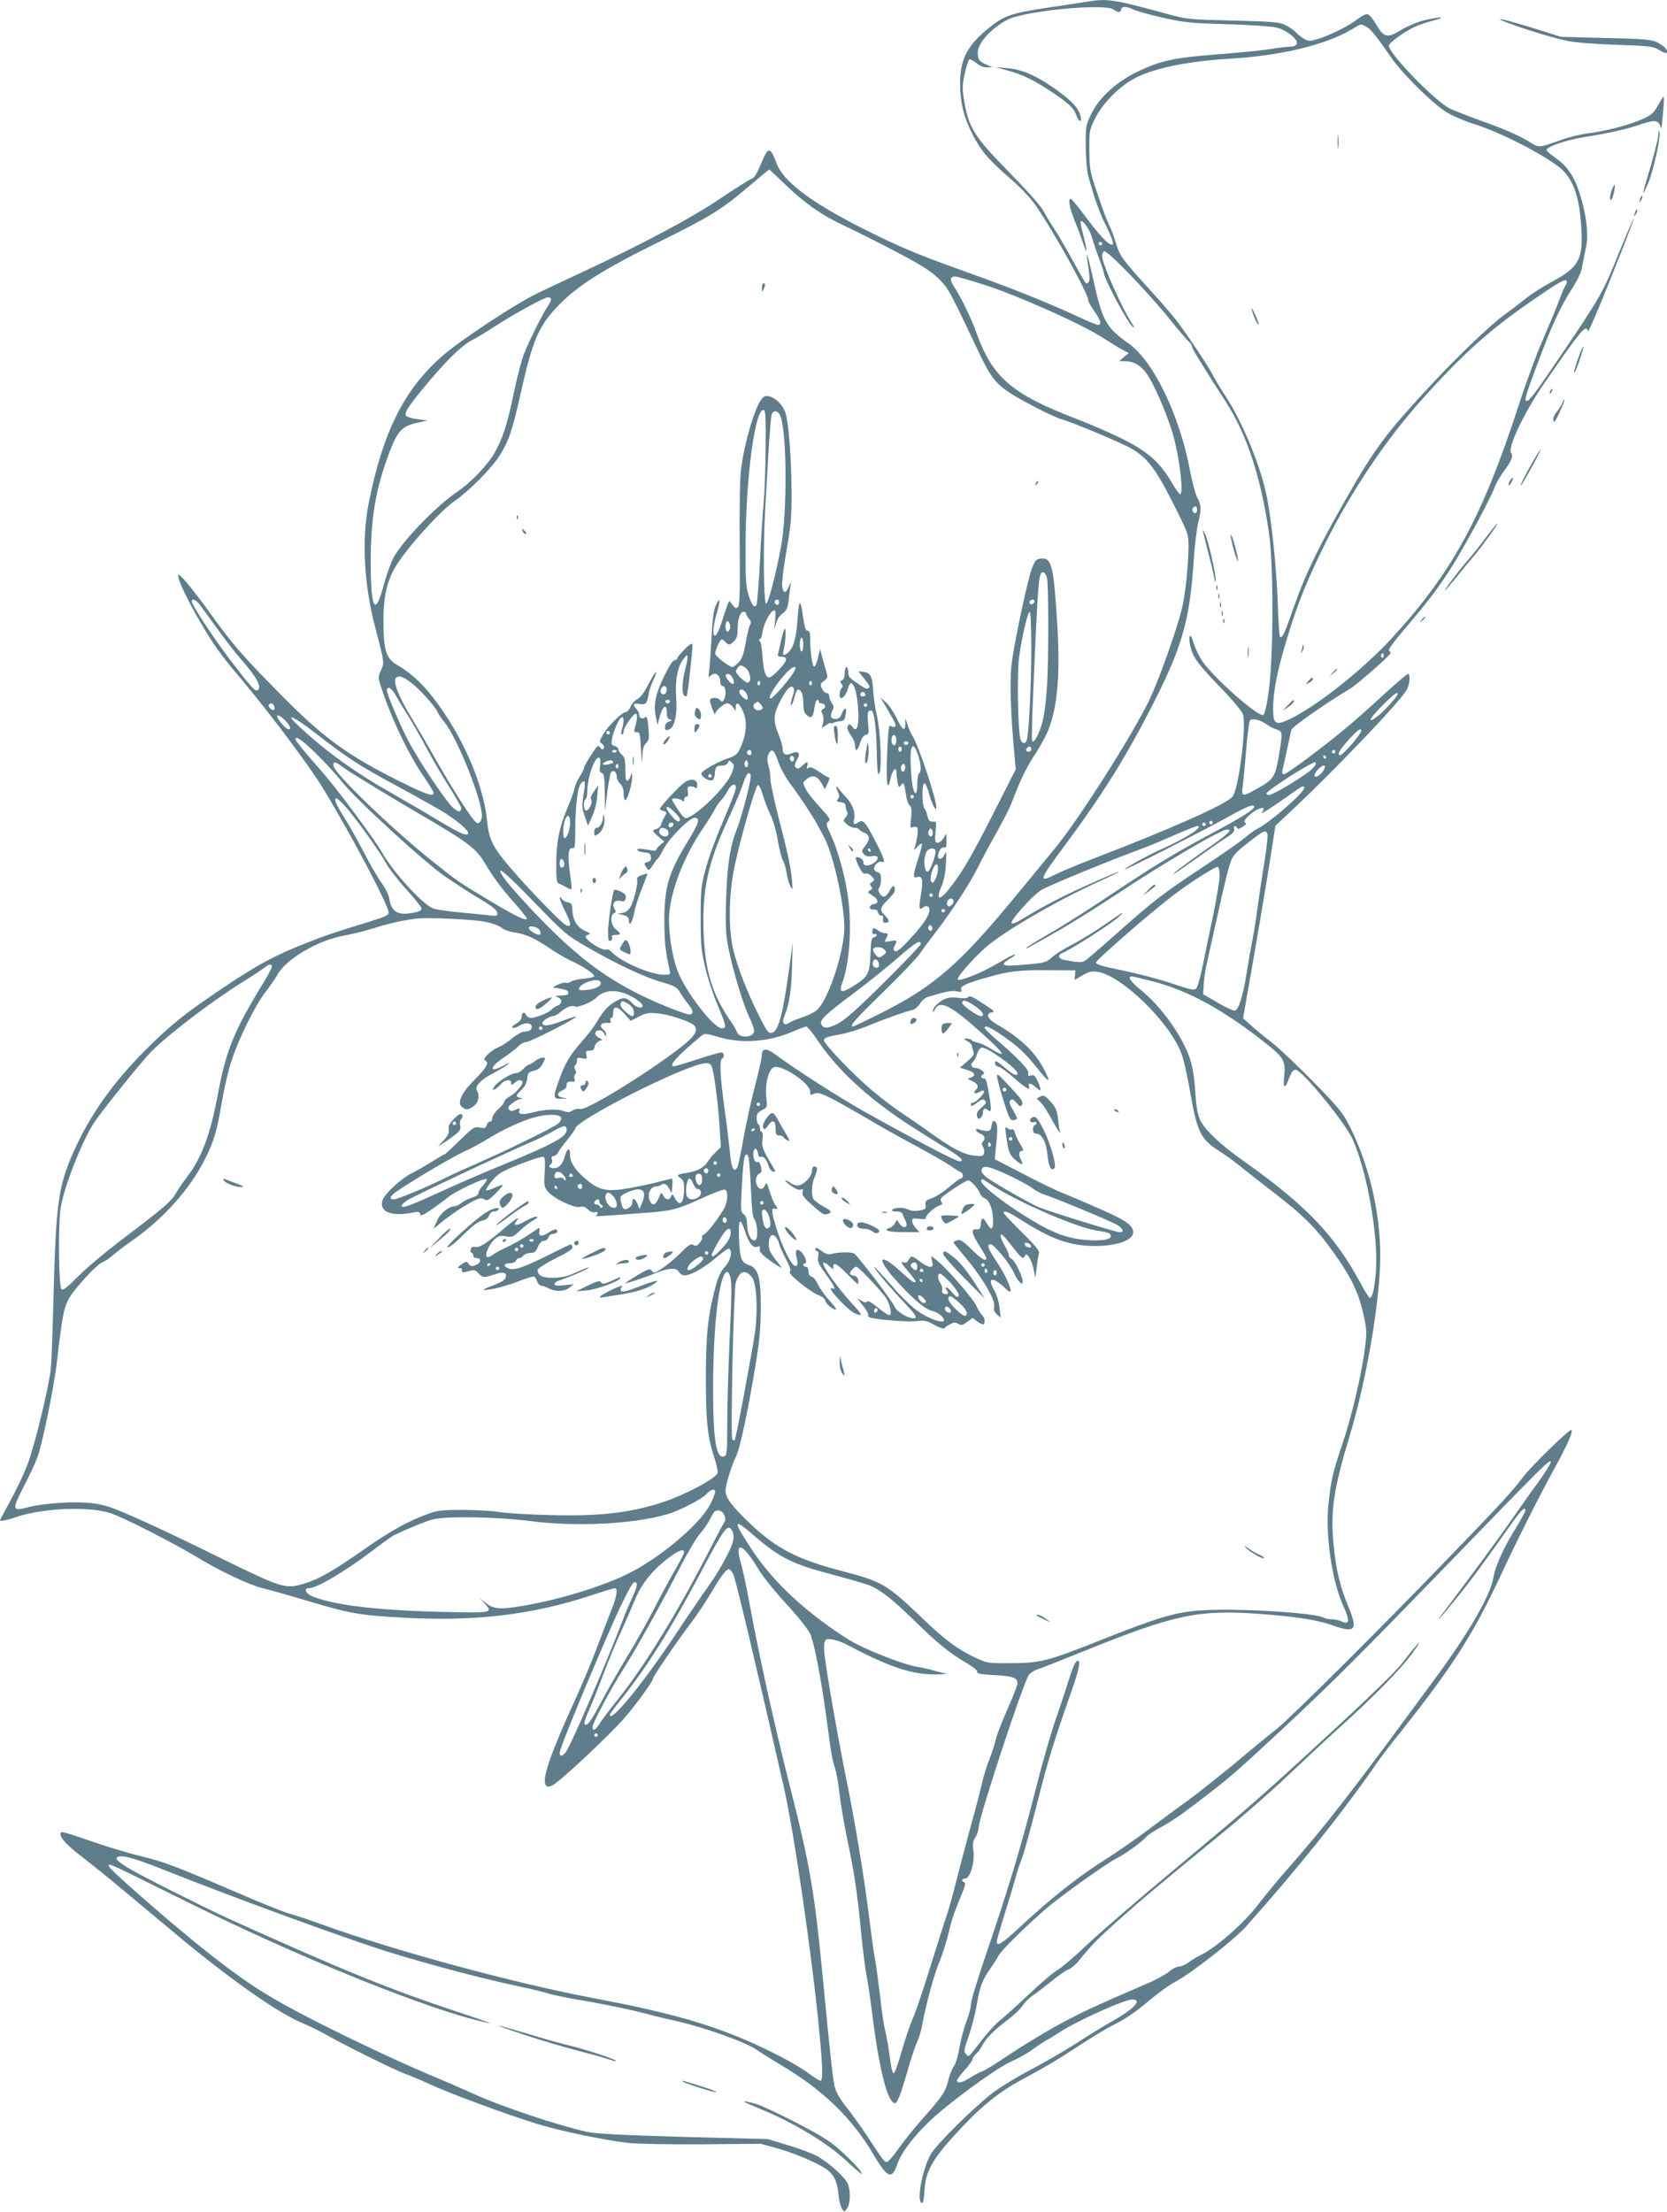 <?xml version="1.0" standalone="no"?>
<!DOCTYPE svg PUBLIC "-//W3C//DTD SVG 20010904//EN"
 "http://www.w3.org/TR/2001/REC-SVG-20010904/DTD/svg10.dtd">
<svg version="1.0" xmlns="http://www.w3.org/2000/svg"
 width="965pt" height="1280pt" viewBox="0 0 965 1280"
 preserveAspectRatio="xMidYMid meet">
<g transform="translate(0,1280) scale(0.1,-0.1)"
fill="#607d8b" stroke="none">
<path d="M6285 12789 c-27 -4 -128 -20 -224 -34 -207 -31 -250 -46 -337 -117
-124 -100 -166 -181 -166 -318 -1 -109 21 -198 72 -298 50 -97 93 -147 219
-256 61 -53 116 -111 148 -157 108 -157 303 -509 303 -547 0 -8 16 -37 35 -63
37 -52 44 -79 21 -79 -7 0 -58 21 -112 46 -174 81 -393 169 -644 258 -301 108
-387 144 -610 256 -298 151 -457 271 -495 376 -33 89 -47 94 -76 27 -40 -94
-51 -112 -71 -119 -10 -3 -94 -56 -186 -118 -166 -111 -440 -257 -792 -421
-80 -37 -194 -91 -255 -120 -125 -59 -456 -277 -558 -368 -219 -193 -341 -439
-422 -845 -42 -210 -29 -471 37 -722 54 -206 54 -204 33 -249 -18 -41 -18 -41
10 -123 60 -177 155 -372 246 -504 27 -39 49 -76 49 -82 0 -25 -44 -9 -207 72
-299 150 -438 252 -693 512 -211 215 -258 269 -385 444 -116 160 -188 247
-193 232 -9 -29 115 -267 220 -419 28 -40 80 -108 117 -150 168 -197 412 -520
500 -663 157 -257 381 -680 381 -721 0 -15 -23 -25 -117 -54 -209 -64 -246
-77 -363 -123 -174 -68 -272 -120 -468 -251 -230 -154 -309 -217 -458 -365
-195 -196 -325 -381 -421 -597 -85 -195 -99 -295 -113 -819 -5 -206 -12 -400
-16 -430 -10 -104 -96 -455 -135 -555 -21 -55 -66 -149 -99 -209 -33 -61 -60
-111 -60 -113 0 -8 37 -1 102 21 150 50 417 60 538 20 72 -23 367 -174 498
-253 130 -80 311 -165 382 -181 30 -7 145 -39 255 -72 250 -75 305 -85 565
-99 409 -22 734 16 1072 126 75 25 142 45 147 45 19 0 12 -48 -20 -127 -17
-43 -55 -141 -84 -218 -28 -77 -88 -219 -132 -315 -136 -297 -187 -444 -164
-479 8 -12 14 -12 39 -2 36 15 325 285 416 389 66 76 166 213 166 229 0 12
143 221 223 326 34 45 86 124 116 174 55 95 85 133 101 133 5 0 17 -14 25 -30
13 -25 133 -530 290 -1220 61 -267 169 -1006 209 -1439 19 -197 20 -271 5
-271 -6 0 -38 20 -70 44 -65 49 -225 133 -369 194 -236 100 -461 161 -865 238
-465 87 -1156 275 -1573 425 -74 27 -160 56 -191 64 -31 8 -162 60 -291 116
-375 161 -440 186 -574 218 -70 17 -193 54 -274 82 -186 64 -192 65 -192 46 0
-25 45 -72 133 -138 45 -35 136 -108 202 -163 66 -55 201 -168 301 -251 337
-283 619 -482 772 -545 40 -17 96 -45 125 -61 80 -48 417 -215 462 -229 22 -7
83 -33 135 -57 118 -55 451 -178 626 -232 141 -43 382 -93 529 -111 52 -6 233
-9 430 -8 l340 3 97 -27 c108 -30 260 -97 296 -131 35 -33 48 -65 56 -135 3
-35 12 -72 20 -83 14 -20 14 -20 30 3 20 28 21 109 1 147 -20 39 -114 122
-177 156 -28 15 -103 43 -167 62 l-116 35 -490 13 c-354 10 -509 18 -557 29
-175 39 -500 148 -663 223 -55 25 -168 74 -252 109 -189 79 -543 247 -756 360
-211 111 -349 204 -582 392 -202 164 -515 438 -515 453 0 19 -30 33 485 -222
581 -287 1254 -563 1609 -660 60 -16 110 -28 112 -26 2 1 -83 31 -189 66 -388
128 -675 245 -1322 538 -130 59 -495 242 -567 285 -81 48 -98 65 -73 74 28 11
107 -13 290 -86 316 -126 827 -315 1160 -428 223 -76 616 -183 872 -237 67
-14 140 -32 161 -39 22 -8 125 -29 228 -46 104 -18 238 -46 299 -61 60 -16
152 -39 204 -50 170 -37 426 -128 486 -173 17 -13 74 -48 127 -80 246 -144
418 -309 543 -521 82 -139 108 -150 139 -59 21 64 90 156 182 245 114 109 384
307 474 348 41 18 98 50 125 70 28 21 65 45 82 55 18 9 49 28 70 42 92 63 381
194 427 194 63 0 10 -56 -121 -129 -43 -24 -133 -79 -200 -123 -67 -43 -186
-112 -264 -153 -77 -40 -175 -100 -218 -132 -112 -85 -333 -304 -364 -360 -50
-93 -82 -270 -51 -280 8 -3 13 23 16 75 7 116 51 189 226 373 111 117 211 196
319 255 154 83 225 125 353 209 69 45 154 97 190 115 82 41 124 70 225 154 44
37 105 81 137 97 96 52 342 244 411 321 296 331 561 662 753 940 21 31 62 85
89 119 350 438 464 614 631 970 98 211 223 459 313 623 74 135 108 212 98 222
-9 9 -235 -212 -282 -275 -57 -77 -135 -162 -454 -491 -393 -407 -895 -905
-971 -965 -36 -28 -140 -113 -230 -189 -91 -76 -219 -177 -284 -225 -66 -47
-175 -128 -243 -179 -68 -51 -167 -119 -219 -152 -172 -108 -330 -233 -523
-413 -91 -84 -121 -102 -121 -73 0 8 20 79 45 158 25 79 52 170 61 203 8 33
26 87 39 120 13 33 53 179 90 325 61 242 97 358 198 645 41 116 54 175 38 175
-15 0 -28 -28 -56 -117 -13 -43 -46 -143 -74 -223 -28 -80 -82 -269 -120 -420
-77 -304 -156 -568 -285 -945 -47 -137 -86 -265 -86 -284 0 -19 -11 -62 -25
-96 -13 -34 -31 -101 -40 -149 -8 -50 -23 -100 -35 -115 -10 -16 -24 -50 -30
-77 -15 -65 -36 -97 -147 -221 -51 -58 -116 -139 -144 -179 -29 -41 -57 -74
-65 -74 -15 0 -20 7 -111 145 -36 55 -92 133 -124 173 -40 51 -60 87 -68 120
-11 53 -28 210 -66 607 -50 523 -75 669 -199 1155 -80 316 -176 749 -226 1025
-17 94 -40 203 -52 243 -38 132 14 111 104 -41 23 -38 95 -128 161 -199 66
-72 127 -149 137 -172 24 -54 63 -258 95 -492 28 -214 32 -233 50 -289 7 -22
18 -87 25 -145 6 -58 27 -177 45 -265 41 -194 59 -316 80 -540 9 -93 23 -201
30 -240 8 -38 24 -144 35 -235 40 -318 89 -510 131 -510 14 0 34 52 74 192 19
67 43 139 54 162 11 23 25 70 31 106 18 103 67 284 96 353 24 58 44 123 64
207 9 42 31 103 67 189 20 46 24 66 15 69 -19 6 -14 22 6 22 28 0 56 97 47
161 -6 39 -3 55 11 77 10 15 19 43 20 62 5 67 253 820 289 877 8 11 31 27 52
34 21 6 144 55 273 107 523 211 658 239 1015 213 210 -16 334 -35 422 -67 129
-46 145 -26 88 110 -48 115 -72 216 -85 357 -19 194 -1 319 93 631 99 327 177
787 177 1041 0 258 -67 536 -183 762 -35 68 -67 105 -206 247 -90 92 -200 196
-244 230 -45 35 -99 79 -121 100 l-40 36 11 64 c45 249 135 779 153 902 l23
148 76 71 c249 232 634 633 682 712 20 32 26 95 9 95 -5 0 -69 -54 -141 -120
-72 -67 -168 -152 -213 -189 -127 -107 -347 -271 -363 -271 -12 0 -13 7 -8 28
4 15 15 68 26 117 11 50 21 99 24 111 4 18 197 153 342 240 40 24 233 193 233
205 0 4 -4 11 -10 14 -5 3 22 43 60 88 156 184 205 247 275 352 77 114 247
425 278 507 10 26 34 67 53 92 43 56 56 90 42 104 -25 25 74 234 190 402 216
313 245 348 254 303 2 -10 63 132 136 316 74 183 132 335 130 337 -2 2 -39
-84 -83 -191 -91 -229 -111 -264 -325 -580 -161 -238 -196 -285 -212 -285 -16
0 -8 28 61 212 83 223 131 328 200 436 34 52 55 97 60 129 5 26 14 76 22 111
16 75 3 188 -36 311 -32 100 -72 160 -140 207 -31 21 -54 42 -52 48 6 19 112
55 208 71 151 24 248 46 323 71 87 30 110 30 124 2 10 -22 11 -22 12 -3 1 11
5 53 9 93 4 39 4 72 1 72 -3 0 -18 -23 -33 -51 -23 -41 -38 -55 -80 -74 -78
-36 -216 -73 -315 -85 -48 -6 -118 -23 -157 -37 -137 -49 -135 -49 -185 -18
-63 40 -153 79 -294 129 -66 24 -143 54 -171 67 -84 39 -355 318 -355 365 0
15 77 72 138 103 24 13 76 31 115 41 87 23 53 26 -43 4 -40 -9 -95 -32 -135
-55 -85 -52 -103 -48 -148 29 -18 31 -41 59 -51 60 -10 2 -36 -11 -58 -29 -47
-37 -149 -89 -225 -113 -46 -15 -55 -16 -80 -3 -15 8 -37 25 -48 37 -11 12
-38 32 -60 43 -37 19 -62 22 -305 28 -258 6 -268 7 -385 39 -317 86 -345 90
-470 69z m161 -44 c25 -19 44 -19 44 0 0 19 34 19 68 1 15 -8 90 -29 167 -47
129 -29 160 -33 380 -39 133 -4 261 -13 287 -20 58 -15 124 -69 115 -93 -4
-11 -18 -17 -39 -17 -18 0 -73 -7 -123 -15 -49 -8 -186 -21 -303 -30 -247 -19
-325 -36 -460 -101 -123 -61 -218 -148 -264 -242 -32 -64 -33 -72 -33 -182 0
-63 6 -140 13 -170 23 -92 63 -212 92 -270 44 -88 59 -129 50 -135 -16 -10
-71 47 -152 156 -44 60 -85 109 -89 109 -18 0 -8 -51 22 -127 18 -43 40 -103
50 -133 24 -74 24 -42 0 50 -11 41 -18 77 -15 80 11 10 54 -51 65 -93 6 -23
24 -77 40 -119 16 -42 29 -81 29 -86 0 -33 137 -289 167 -313 13 -10 11 -5 -5
21 -61 94 -172 345 -172 388 0 12 5 24 11 28 16 10 241 -222 373 -384 57 -71
111 -134 120 -141 9 -8 16 -19 16 -26 0 -11 58 -106 196 -320 121 -187 203
-434 250 -760 27 -180 26 -716 -1 -909 -12 -91 -24 -140 -32 -143 -31 -12
-286 214 -353 311 -18 27 -41 74 -50 104 -12 40 -19 50 -24 37 -3 -10 0 -41 9
-70 16 -57 45 -94 197 -251 53 -56 100 -114 104 -129 20 -79 -27 -437 -62
-476 -41 -46 -365 -189 -811 -360 -83 -32 -179 -72 -213 -89 -102 -52 -97 -35
54 168 221 297 363 525 521 839 159 313 203 471 225 808 6 88 18 186 26 218
19 78 18 105 -5 148 -11 20 -29 88 -41 150 -59 322 -212 639 -356 741 -131 92
-154 133 -206 375 -18 78 -33 141 -35 139 -2 -2 1 -36 8 -76 8 -55 8 -75 -1
-84 -14 -13 -8 -22 -97 139 -36 66 -83 145 -103 175 -20 30 -47 75 -60 100
-13 26 -94 117 -195 220 -211 216 -239 261 -266 431 -9 58 -8 83 6 144 9 41
21 77 26 81 5 3 23 -6 40 -20 19 -16 42 -26 62 -26 l32 1 -35 15 c-41 18 -50
29 -50 70 0 54 78 141 172 190 98 51 565 96 614 59z m1462 -99 c27 -14 56 -50
147 -181 68 -98 246 -272 325 -318 36 -21 103 -49 150 -64 146 -44 394 -170
498 -252 72 -58 110 -152 123 -309 18 -221 -3 -265 -174 -356 -49 -27 -112
-67 -140 -90 -29 -23 -86 -67 -129 -98 -96 -71 -297 -266 -472 -457 -226 -246
-292 -338 -466 -646 -146 -258 -216 -405 -281 -590 -53 -152 -65 -178 -79
-170 -4 2 -10 89 -13 192 -7 195 -34 467 -62 611 -34 176 -138 432 -239 587
-31 47 -65 104 -77 128 -26 50 -145 229 -206 309 -24 31 -87 105 -141 164
-179 197 -189 211 -212 288 -12 39 -30 87 -41 107 -10 20 -40 99 -65 175 -45
133 -47 144 -48 254 -1 112 0 118 33 184 39 80 129 174 212 223 108 64 311
108 564 123 297 17 559 80 710 170 59 35 50 33 83 16z m-3362 -914 c112 -108
215 -180 341 -238 54 -25 186 -91 293 -147 153 -80 206 -114 251 -157 59 -58
63 -65 231 -420 73 -154 103 -192 194 -250 82 -51 250 -136 289 -146 48 -12
313 -122 388 -161 103 -54 150 -113 256 -321 88 -175 91 -182 91 -249 0 -114
-19 -292 -40 -373 -34 -132 -130 -400 -185 -517 -96 -202 -421 -712 -556 -872
-34 -41 -127 -154 -206 -250 -337 -411 -484 -539 -802 -698 -80 -40 -148 -73
-153 -73 -24 0 9 38 175 200 101 98 196 198 212 222 16 24 57 79 91 123 94
122 197 281 244 374 23 47 71 137 107 200 36 64 73 136 83 161 62 158 87 210
136 286 31 46 67 112 81 146 54 133 71 321 54 603 -21 351 -33 399 -94 393
-29 -3 -34 -9 -54 -59 -12 -31 -45 -168 -73 -305 -45 -226 -50 -261 -50 -384
0 -74 7 -211 15 -304 l15 -168 -128 -252 c-129 -254 -184 -348 -261 -444 -55
-68 -75 -59 -41 19 15 36 23 79 26 133 3 66 2 76 -7 54 -11 -30 -39 -38 -39
-12 0 27 21 56 36 50 11 -4 14 5 13 42 0 35 -2 42 -9 27 -11 -28 -37 -48 -50
-40 -7 4 -9 27 -4 64 6 56 5 58 -17 57 -18 -1 -24 6 -30 32 -4 19 -12 39 -18
45 -6 6 -11 42 -11 80 0 86 16 86 40 -2 17 -61 40 -102 40 -71 -1 51 -103 357
-137 410 -9 13 -22 43 -29 65 l-13 40 0 -32 c-1 -49 -17 -40 -50 30 -16 34
-44 76 -62 92 l-33 30 24 -40 c65 -111 71 -123 60 -130 -6 -4 -17 -2 -24 4
-11 9 -14 -19 -20 -152 -8 -175 0 -239 19 -153 11 53 35 75 35 33 0 -13 3 -39
6 -56 6 -28 8 -30 20 -14 15 21 19 13 29 -59 3 -25 13 -52 21 -59 11 -9 13
-25 8 -72 -6 -56 -6 -60 11 -53 10 4 21 2 25 -4 7 -11 -1 -73 -15 -115 -6 -17
-4 -17 14 4 12 13 24 21 27 18 3 -3 -6 -41 -20 -84 -32 -97 -33 -117 -6 -108
30 9 35 -17 21 -102 -13 -79 -11 -93 13 -74 8 7 20 10 26 6 32 -19 -9 -91
-115 -202 -47 -50 -68 -64 -76 -56 -8 8 -8 16 0 31 17 31 14 33 -25 26 -34 -6
-36 -6 -25 14 15 28 14 32 -7 32 -10 0 -27 7 -38 15 -26 20 -34 19 -34 -6 0
-11 4 -18 9 -14 5 3 12 1 15 -4 3 -5 -3 -11 -13 -14 -17 -4 -19 -17 -22 -100
-5 -113 -14 -130 -101 -184 -68 -42 -83 -38 -62 20 45 123 57 350 29 522 -18
116 -58 252 -96 335 -27 58 -29 66 -14 76 15 11 8 21 -50 85 -37 40 -75 88
-83 107 -16 33 -16 35 7 53 34 28 62 20 86 -22 l20 -36 16 34 c9 18 13 33 9
33 -5 0 -31 15 -58 34 -38 25 -53 31 -63 22 -9 -8 -10 -6 -6 12 7 28 0 28 -30
0 -18 -17 -26 -19 -36 -9 -9 9 -8 18 6 43 23 41 10 56 -33 38 -35 -15 -50 -4
-50 34 0 11 -12 49 -26 84 -29 73 -27 107 11 182 35 68 61 98 75 83 10 -9 9
-22 -3 -57 -9 -25 -12 -46 -8 -46 5 0 14 20 20 45 6 25 15 45 19 45 20 0 32
-28 32 -76 0 -34 5 -58 16 -68 28 -28 41 -19 48 34 4 28 11 50 16 50 6 0 10
-4 10 -10 0 -5 6 -10 14 -10 23 0 31 -22 12 -32 -13 -7 -14 -13 -5 -29 6 -11
7 -34 4 -50 l-7 -31 26 17 c14 10 26 14 26 11 0 -4 5 -4 12 0 7 4 23 9 36 10
30 4 30 4 38 42 8 40 -8 42 -23 2 -9 -23 -18 -30 -37 -30 -28 0 -33 17 -16 51
8 14 7 25 -5 41 -8 13 -15 30 -15 40 0 10 -7 18 -15 18 -9 0 -21 12 -27 26
-11 23 -9 28 12 44 22 17 23 21 13 56 -7 22 -17 59 -24 84 l-12 45 -11 -49
c-6 -27 -16 -51 -22 -53 -11 -4 -24 82 -24 163 0 31 -4 44 -14 44 -14 0 -18
16 -32 113 -3 26 -10 47 -14 47 -4 0 -10 -42 -13 -92 -7 -104 -21 -158 -49
-188 -25 -27 -42 -26 -33 3 4 12 10 49 12 82 4 72 -9 57 -27 -30 -7 -33 -15
-65 -17 -72 -3 -9 4 -13 21 -13 18 0 26 -5 26 -17 0 -20 -78 -103 -97 -103
-21 0 -33 35 -39 124 -4 47 -10 84 -13 83 -3 -1 -6 3 -6 8 0 6 3 9 6 8 4 -1
10 17 13 40 7 47 44 118 65 125 11 4 12 -8 8 -59 -6 -58 -5 -60 4 -22 7 28 20
49 39 63 23 16 29 30 35 73 3 28 8 66 10 82 l5 30 -16 -34 c-11 -26 -18 -31
-27 -22 -16 16 -11 78 19 253 23 131 27 179 26 337 -2 188 -15 366 -33 435
-12 46 -55 92 -94 102 -22 6 -32 2 -46 -15 -40 -49 -101 -258 -119 -406 -7
-56 -10 -221 -8 -437 2 -275 0 -350 -10 -360 -11 -11 -16 -9 -32 12 l-18 24
-11 -24 c-5 -14 -20 -58 -33 -99 -42 -135 -68 -85 -28 53 22 78 20 94 -5 45
-13 -24 -20 -75 -26 -188 -5 -86 -11 -174 -14 -196 -5 -32 -4 -38 6 -27 29 28
59 8 59 -39 0 -10 7 -19 15 -19 17 0 21 -56 5 -80 -9 -13 -12 -13 -23 0 -14
17 -57 15 -57 -3 0 -17 29 -94 30 -79 0 19 50 62 70 62 10 0 25 -10 33 -22
l16 -23 0 23 c1 36 21 25 42 -24 29 -64 20 -145 -26 -233 -8 -15 -28 -29 -52
-36 -58 -17 -163 -76 -163 -91 0 -19 44 -46 62 -39 8 3 15 19 16 35 1 41 9 50
42 50 17 0 30 7 34 17 6 15 8 15 23 0 15 -15 15 -20 -2 -63 -27 -71 -188 -232
-257 -257 -13 -5 -26 7 -53 47 -19 29 -35 56 -35 60 0 11 46 6 58 -6 9 -9 12
-8 12 5 0 9 6 17 13 17 9 0 12 10 9 30 -3 24 -1 30 15 30 10 0 23 -4 29 -9 5
-6 10 -1 10 15 3 35 -36 43 -75 15 -32 -23 -141 -140 -141 -152 0 -3 9 -9 21
-12 20 -5 20 -7 6 -34 -9 -15 -18 -36 -21 -46 -3 -11 -15 -21 -26 -24 -27 -7
-25 -12 13 -45 l32 -28 -23 -19 c-13 -11 -23 -24 -23 -28 0 -4 -8 -7 -17 -5
-82 13 -92 14 -92 4 0 -6 17 -12 38 -14 30 -2 38 -7 40 -26 3 -17 -2 -25 -17
-29 -24 -6 -25 -11 -7 -36 13 -17 15 -15 35 17 12 19 25 36 29 38 4 2 18 25
31 51 34 67 156 189 184 185 32 -4 24 -28 -43 -139 -112 -184 -135 -266 -134
-464 1 -124 6 -167 30 -277 6 -27 5 -28 -35 -28 -76 0 -247 75 -300 131 -11
12 -24 18 -30 15 -19 -12 -121 52 -121 75 0 4 8 9 18 11 12 3 7 9 -18 20 -47
20 -74 62 -76 118 -2 39 -5 45 -25 48 -13 2 -30 11 -36 20 -24 31 -13 -8 22
-78 34 -68 34 -91 -2 -71 -26 14 -206 199 -305 314 -114 131 -137 176 -148
285 -21 217 -145 500 -314 717 -69 88 -132 144 -208 188 -63 37 -78 85 -78
252 0 131 14 206 55 290 46 95 264 343 357 406 81 56 208 183 257 258 55 86
76 146 122 351 73 328 107 405 228 529 110 111 255 203 571 359 304 150 363
186 528 326 63 53 114 96 115 96 1 0 43 -40 93 -88z m1834 -342 c0 -5 -4 -10
-10 -10 -5 0 -10 5 -10 10 0 6 5 10 10 10 6 0 10 -4 10 -10z m-673 -241 c189
-61 555 -225 673 -301 47 -30 101 -63 120 -73 l34 -18 -28 -23 -27 -24 31 0
c52 0 96 -25 130 -75 39 -57 101 -197 141 -319 42 -126 75 -376 50 -376 -4 0
-26 30 -47 66 -67 115 -133 175 -268 245 -66 34 -189 88 -274 121 -383 146
-495 241 -588 498 -29 83 -92 213 -131 271 -26 40 -24 59 7 59 10 0 90 -23
177 -51z m3363 18 c0 -7 -4 -17 -9 -22 -5 -6 -20 -41 -34 -80 -14 -38 -55
-137 -91 -220 -37 -82 -101 -256 -143 -385 -211 -651 -384 -970 -737 -1354
-167 -181 -434 -393 -590 -467 -82 -39 -96 -31 -96 60 0 100 23 218 81 408 62
206 116 338 223 553 146 293 349 596 551 821 255 286 417 428 705 621 115 78
140 89 140 65z m-5880 -99 c0 -7 -9 -26 -21 -43 -28 -42 -102 -189 -133 -266
-15 -35 -42 -139 -61 -230 -38 -185 -66 -272 -116 -356 -41 -69 -136 -167
-207 -215 -123 -82 -320 -285 -374 -385 -15 -28 -39 -95 -54 -149 -51 -196
-77 -157 -78 116 0 266 28 432 111 650 45 116 71 144 156 163 l62 14 -57 7
c-31 4 -61 13 -67 20 -14 17 16 61 139 207 109 128 186 201 241 230 21 10 78
44 125 75 120 78 296 174 317 174 9 0 17 -6 17 -12z m1242 -869 c-1 -123 -7
-267 -12 -319 -5 -52 -15 -202 -21 -332 -7 -131 -16 -243 -20 -249 -12 -20
-28 0 -46 59 -15 47 -18 95 -17 282 1 399 56 805 106 787 10 -3 12 -54 10
-228z m87 190 c37 -106 38 -562 2 -754 -30 -162 -75 -330 -86 -328 -15 4 -18
340 -5 553 6 102 15 259 20 350 6 91 13 175 16 188 9 33 40 28 53 -9z m2411
-539 c0 -21 -15 -27 -25 -10 -7 12 2 30 16 30 5 0 9 -9 9 -20z m-869 -396 c10
-47 10 -486 -1 -640 -6 -86 -17 -165 -29 -205 -21 -67 -45 -109 -56 -98 -3 4
-1 119 5 255 30 708 32 732 63 721 6 -2 15 -17 18 -33z m-4910 -146 c10 -13
55 -75 101 -138 45 -63 109 -146 143 -185 92 -104 123 -162 96 -180 -14 -8
-48 31 -165 185 -99 132 -216 310 -216 330 0 17 21 11 41 -12z m3359 7 c0 -8
-4 -15 -9 -15 -13 0 -22 16 -14 24 11 11 23 6 23 -9z m1478 3 c-6 -18 -28 -21
-28 -4 0 9 7 16 16 16 9 0 14 -5 12 -12z m-1668 -70 c0 -6 7 -19 16 -29 12
-13 13 -22 5 -37 -6 -11 -17 -58 -25 -105 -12 -66 -21 -91 -41 -111 -14 -14
-30 -26 -35 -26 -18 0 -100 64 -100 77 0 22 28 83 38 83 5 0 15 -7 22 -15 17
-20 26 -19 50 5 15 15 20 33 20 69 0 60 14 101 35 101 8 0 15 -5 15 -12z
m1650 -200 c0 -209 -14 -493 -26 -530 -8 -27 -31 -22 -38 10 -14 59 -19 378
-7 467 16 117 50 265 62 265 5 0 9 -91 9 -212z m-1745 112 c-4 -11 -11 -18
-16 -15 -11 7 -12 48 -2 59 11 11 25 -23 18 -44z m425 -90 c0 -22 -4 -40 -10
-40 -5 0 -10 18 -10 40 0 22 5 40 10 40 6 0 10 -18 10 -40z m3360 -66 c0 -8
-5 -12 -10 -9 -6 4 -8 11 -5 16 9 14 15 11 15 -7z m-3700 -64 c32 -17 46 -90
17 -90 -14 0 -67 51 -67 65 0 10 19 35 28 35 2 0 12 -4 22 -10z m289 -22 c-27
-50 -132 -169 -141 -160 -18 18 108 182 139 182 11 0 11 -4 2 -22z m-357 -43
c16 -34 1 -45 -23 -16 -23 28 -24 41 -4 41 9 0 21 -11 27 -25z m-1860 -27 c50
-39 138 -137 151 -168 6 -14 24 -40 39 -58 72 -85 218 -448 218 -543 0 -15 -6
-32 -14 -38 -12 -10 -21 -4 -50 36 -51 70 -147 226 -225 366 -38 67 -94 163
-124 212 -68 112 -103 201 -86 221 15 18 43 10 91 -28z m2018 -4 c0 -8 -5 -12
-10 -9 -6 4 -8 11 -5 16 9 14 15 11 15 -7z m300 0 c0 -8 -5 -12 -10 -9 -6 4
-8 11 -5 16 9 14 15 11 15 -7z m-2410 -66 c13 -24 43 -74 68 -113 25 -38 75
-126 112 -195 37 -69 97 -172 134 -229 36 -57 66 -110 66 -117 0 -29 -23 -24
-57 12 -52 56 -209 294 -258 394 -54 108 -115 254 -115 274 0 30 26 16 50 -26z
m2032 7 c6 -14 8 -28 5 -32 -9 -8 -47 27 -47 44 0 23 30 14 42 -12z m3768 -1
c0 -13 -71 -93 -110 -124 -69 -55 -58 -23 20 55 69 69 90 85 90 69z m-3686
-60 c19 -19 12 -34 -15 -34 -24 0 -37 29 -18 41 18 11 15 12 33 -7z m-2817 -9
c3 -9 3 -19 -1 -22 -8 -9 -37 18 -30 28 8 14 24 11 31 -6z m64 -84 c29 -30 37
-51 19 -51 -11 0 -47 37 -61 63 -15 28 9 21 42 -12z m180 -77 c174 -136 248
-184 448 -292 97 -52 217 -119 267 -148 88 -52 164 -115 164 -134 0 -23 -44
-5 -170 71 -74 45 -191 113 -260 152 -216 121 -390 246 -545 390 -97 90 -41
67 96 -39z m5499 56 c16 -12 43 -26 60 -31 36 -13 36 -16 12 -158 -21 -119
-30 -132 -127 -186 -84 -47 -89 -46 -81 18 4 28 13 122 20 208 7 87 17 162 21
169 10 16 59 6 95 -20z m550 -39 c0 -18 -106 -141 -122 -141 -21 0 -3 32 48
88 52 58 74 74 74 53z m-2692 -62 c-1 -13 -7 -23 -13 -22 -13 3 -18 30 -11 50
10 24 29 1 24 -28z m-3357 -71 c52 -51 118 -123 146 -159 83 -105 488 -476
603 -553 36 -24 85 -56 109 -72 24 -16 69 -44 100 -62 68 -41 91 -61 91 -80 0
-12 -10 -13 -47 -9 -27 4 -102 11 -168 17 -66 6 -135 16 -154 22 -60 19 -233
208 -300 326 -40 73 -271 382 -350 470 -84 94 -151 176 -151 184 0 24 37 -2
121 -84z m3427 61 c-2 -6 -8 -10 -13 -10 -5 0 -11 4 -13 10 -2 6 4 11 13 11 9
0 15 -5 13 -11z m-38 -34 c0 -8 -4 -15 -10 -15 -5 0 -10 7 -10 15 0 8 5 15 10
15 6 0 10 -7 10 -15z m94 -32 c18 -53 21 -99 6 -108 -5 -3 -10 -31 -10 -61 0
-40 -4 -55 -12 -52 -14 5 -25 85 -27 196 -1 87 18 98 43 25z m656 32 c0 -8 -7
-15 -15 -15 -16 0 -20 12 -8 23 11 12 23 8 23 -8z m-1620 -20 c0 -8 -4 -15 -9
-15 -13 0 -22 16 -14 24 11 11 23 6 23 -9z m155 -52 c12 -36 41 -90 71 -130
51 -67 128 -184 155 -234 8 -15 24 -45 37 -68 59 -107 129 -435 119 -556 -14
-160 -101 -405 -161 -452 -15 -12 -51 -29 -79 -39 -29 -9 -63 -23 -76 -31 -36
-23 -48 -3 -28 44 26 62 38 140 42 283 l4 135 -19 -139 c-37 -270 -62 -367
-98 -381 -22 -8 -30 1 -81 103 -64 128 -116 261 -143 363 -33 127 -31 331 5
499 35 165 121 463 134 467 6 2 19 -22 28 -54 9 -32 29 -85 45 -118 17 -36 35
-97 43 -151 9 -51 22 -102 30 -115 8 -13 17 -46 21 -72 3 -26 13 -60 21 -75
14 -26 15 -24 9 38 -8 82 -21 143 -78 363 -25 97 -46 196 -46 219 0 22 -5 58
-12 79 -8 30 -8 45 1 65 17 38 34 25 56 -43z m3225 57 c0 -5 -4 -10 -10 -10
-5 0 -10 5 -10 10 0 6 5 10 10 10 6 0 10 -4 10 -10z m-3135 -50 c-5 -8 -11 -8
-17 -2 -6 6 -7 16 -3 22 5 8 11 8 17 2 6 -6 7 -16 3 -22z m3080 20 c3 -5 1
-10 -4 -10 -6 0 -11 5 -11 10 0 6 2 10 4 10 3 0 8 -4 11 -10z m-3345 -40 c0
-11 -4 -20 -10 -20 -5 0 -10 9 -10 20 0 11 5 20 10 20 6 0 10 -9 10 -20z
m3265 -30 c-39 -38 -224 -150 -248 -150 -10 0 -17 4 -15 10 7 20 273 189 283
179 6 -6 -1 -20 -20 -39z m-5600 4 c48 -34 270 -169 530 -321 187 -110 237
-151 284 -231 44 -76 94 -143 183 -243 32 -37 58 -70 58 -74 0 -18 -67 14
-215 103 -179 107 -189 114 -330 227 -243 194 -575 515 -575 555 0 27 7 26 65
-16z m3245 7 c0 -11 -4 -22 -9 -25 -11 -7 -20 14 -13 32 7 19 22 14 22 -7z
m2430 3 c0 -14 -22 -45 -40 -54 -27 -15 -27 9 0 38 20 21 40 29 40 16z m-3350
-181 c-18 -70 -43 -155 -57 -188 -37 -92 -55 -213 -60 -410 -4 -156 -2 -193
16 -281 28 -135 86 -326 122 -398 17 -33 27 -67 24 -77 -12 -37 -88 -36 -100
1 -3 11 -22 43 -42 71 -100 146 -143 289 -150 504 -9 246 25 402 140 650 33
71 70 157 81 190 28 78 35 90 49 76 7 -7 0 -49 -23 -138z m-200 127 c0 -5 -4
-10 -10 -10 -5 0 -10 5 -10 10 0 6 5 10 10 10 6 0 10 -4 10 -10z m140 -67 c0
-10 -16 -56 -36 -103 -86 -204 -118 -289 -142 -379 -23 -86 -26 -114 -26 -271
0 -155 3 -188 26 -286 14 -61 45 -156 68 -210 56 -133 58 -144 29 -144 -48 0
-213 213 -258 336 -32 83 -54 236 -47 325 10 139 87 336 191 489 30 45 64 98
74 119 11 20 27 43 36 51 9 8 25 31 36 52 20 39 49 51 49 21z m3290 -2 c0 -27
-197 -199 -270 -236 -19 -10 -53 -34 -74 -53 -22 -19 -131 -95 -242 -169 -232
-153 -288 -196 -508 -392 -87 -78 -168 -147 -178 -152 -18 -10 -42 -8 -120 7
-31 6 -37 28 -11 38 50 20 281 167 326 208 45 41 36 37 -63 -32 -63 -44 -155
-101 -204 -126 -49 -25 -102 -59 -118 -75 -32 -30 -48 -33 -195 -44 -93 -7
-105 2 -48 37 20 11 34 23 31 26 -3 2 -47 -20 -98 -51 -94 -56 -221 -107 -234
-95 -8 9 74 105 153 178 97 90 408 272 656 385 70 32 126 59 124 61 -2 2 -86
-34 -188 -80 -161 -73 -240 -115 -391 -205 -21 -13 -39 -18 -42 -12 -9 14 116
154 169 189 38 25 376 164 595 245 30 11 110 44 177 74 67 29 127 53 132 53
46 0 -60 -69 -206 -134 -79 -35 -225 -116 -210 -116 13 0 450 222 584 296 127
71 163 85 163 64 0 -15 -85 -67 -256 -158 -195 -104 -334 -188 -589 -359 -115
-77 -266 -173 -335 -212 -69 -40 -129 -77 -135 -83 -12 -13 -24 -20 165 87 85
48 244 147 352 219 268 178 605 376 641 376 35 0 10 -24 -120 -114 -121 -85
-217 -158 -183 -140 8 4 69 46 135 93 66 48 141 100 167 116 35 22 46 35 42
47 -3 10 -1 18 4 18 6 0 12 -5 14 -12 3 -7 13 -5 32 8 16 10 24 20 17 22 -18
6 3 35 48 66 45 31 74 27 44 -7 -17 -19 73 39 182 117 51 37 65 43 65 27z
m-2260 -51 c0 -5 -4 -10 -10 -10 -5 0 -10 5 -10 10 0 6 5 10 10 10 6 0 10 -4
10 -10z m-3286 -62 c63 -72 198 -262 231 -323 14 -27 66 -95 115 -149 50 -55
90 -105 90 -112 0 -15 -17 -22 -77 -30 -64 -8 -99 18 -108 80 -5 28 -21 63
-45 95 -21 28 -65 104 -98 168 -33 65 -85 158 -116 207 -54 86 -66 116 -47
116 5 0 30 -24 55 -52z m1906 -33 c24 -24 31 -38 23 -46 -7 -7 -20 1 -42 26
-53 61 -37 78 19 20z m3110 -55 c0 -5 -4 -10 -10 -10 -5 0 -10 5 -10 10 0 6 5
10 10 10 6 0 10 -4 10 -10z m-3122 -12 c-6 -18 -28 -21 -28 -4 0 9 7 16 16 16
9 0 14 -5 12 -12z m3082 2 c0 -5 -4 -10 -10 -10 -5 0 -10 5 -10 10 0 6 5 10
10 10 6 0 10 -4 10 -10z m-3126 -26 c22 -9 21 -44 -2 -44 -24 0 -42 19 -35 36
6 15 13 17 37 8z m1546 -25 c0 -20 -15 -26 -24 -10 -8 13 4 42 15 35 5 -3 9
-14 9 -25z m1937 -4 c3 -9 -4 -78 -16 -154 -13 -76 -31 -198 -41 -272 -10 -74
-25 -168 -34 -209 -8 -41 -22 -122 -31 -180 -20 -124 -45 -204 -67 -208 -8 -2
-53 19 -99 46 l-84 49 3 54 c1 30 9 81 16 114 7 33 38 173 69 310 30 138 62
269 72 291 16 40 33 57 138 137 54 41 65 44 74 22z m-1922 -96 c7 -11 -20 -94
-38 -117 -22 -28 -36 54 -17 102 10 27 43 36 55 15z m15 -103 c0 -36 -21 -87
-34 -83 -13 5 -11 40 5 80 14 33 29 35 29 3z m1630 -44 c0 -26 -16 -123 -35
-217 -20 -93 -47 -226 -61 -295 -14 -69 -31 -131 -39 -139 -12 -13 -31 -9
-141 28 -69 24 -197 57 -283 75 -120 24 -156 35 -156 47 0 14 316 289 450 391
97 74 246 168 256 162 5 -3 9 -26 9 -52z m-3660 -413 c172 -99 329 -173 430
-202 77 -22 87 -28 109 -63 13 -22 35 -52 47 -67 29 -35 31 -57 3 -57 -11 0
-71 21 -132 46 -310 127 -501 265 -781 562 -135 145 -188 211 -179 225 4 7 81
-65 192 -180 180 -186 190 -194 311 -264z m2000 301 c0 -5 -4 -10 -10 -10 -5
0 -10 5 -10 10 0 6 5 10 10 10 6 0 10 -4 10 -10z m120 -34 c0 -20 -26 -40 -35
-26 -10 16 2 40 20 40 8 0 15 -6 15 -14z m-50 -56 c0 -5 -4 -10 -10 -10 -5 0
-10 5 -10 10 0 6 5 10 10 10 6 0 10 -4 10 -10z m-2656 -65 c38 -8 79 -23 90
-34 12 -10 44 -22 71 -26 66 -9 122 -34 211 -95 40 -27 99 -61 131 -75 59 -27
123 -70 123 -84 0 -5 -27 -11 -60 -14 -34 -3 -67 -11 -75 -17 -8 -7 -21 -10
-28 -7 -7 3 -29 -2 -48 -11 -33 -15 -33 -16 -9 -19 55 -8 70 -14 70 -28 0 -11
-12 -15 -42 -16 -36 0 -39 -2 -20 -9 29 -12 28 -38 -2 -50 -13 -5 -27 -14 -31
-20 -10 -16 -92 -50 -120 -50 -12 0 -25 7 -29 15 -8 23 -26 18 -26 -7 0 -15
-11 -29 -33 -42 -19 -11 -27 -21 -19 -23 7 -3 24 2 37 11 31 20 64 20 72 0 7
-19 -12 -34 -44 -34 -11 0 -41 -16 -65 -36 -23 -20 -61 -45 -83 -54 -47 -20
-97 -70 -77 -77 26 -10 9 -41 -58 -108 -80 -80 -107 -138 -74 -162 24 -18 37
-16 68 8 27 21 34 60 17 88 -15 24 21 63 91 99 34 18 74 42 88 53 16 13 6 10
-27 -8 -52 -28 -77 -27 -52 3 7 9 38 33 69 54 30 21 64 47 74 59 11 11 30 21
42 21 23 0 297 140 289 148 -2 2 -40 -10 -84 -27 -73 -28 -111 -32 -111 -10 0
12 42 39 61 39 9 0 29 11 45 25 30 27 67 41 82 31 14 -9 96 24 123 50 40 39
90 48 154 30 51 -16 115 -58 115 -77 0 -17 -37 -9 -56 12 -34 37 -51 41 -91
20 -46 -23 -82 -61 -117 -123 -15 -26 -52 -74 -82 -108 -73 -82 -101 -129
-135 -222 -40 -110 -39 -118 14 -116 36 1 38 2 10 5 -40 5 -44 29 -8 43 15 6
25 17 25 30 0 19 10 24 38 21 9 -2 12 4 7 18 -3 10 -1 22 5 26 7 4 7 12 0 25
-7 13 -7 21 0 25 5 3 10 15 10 27 0 17 4 20 30 14 28 -5 30 -4 24 19 -5 22 -3
25 19 25 19 0 26 6 29 23 2 12 13 26 25 32 l21 9 -21 11 c-28 14 -28 39 -1 43
13 2 24 -5 32 -20 7 -16 11 -18 11 -7 1 9 -6 22 -14 29 -31 25 -17 45 27 41
12 -2 16 3 12 13 -3 9 -1 16 5 16 6 0 11 14 11 30 0 42 24 39 66 -8 l35 -39
47 24 c40 21 57 24 107 19 66 -5 189 -46 213 -69 27 -28 6 -63 -81 -130 -188
-146 -538 -361 -576 -354 -14 3 -35 -1 -47 -9 -16 -11 -28 -12 -48 -4 -39 14
-109 12 -178 -6 -66 -17 -91 -13 -82 11 6 14 3 14 -20 4 -21 -10 -29 -10 -39
0 -9 10 -6 18 18 37 17 13 39 25 50 25 17 2 17 2 -2 6 -30 6 -29 14 6 47 20
20 31 41 33 65 3 32 7 37 38 45 25 6 40 18 52 42 17 33 17 34 -1 34 -10 0 -30
-9 -44 -20 -14 -11 -29 -20 -34 -20 -5 0 -20 -11 -33 -25 -13 -14 -33 -25 -45
-25 -28 0 -110 -53 -125 -80 -10 -19 -10 -20 7 -12 10 6 26 20 35 31 21 25 58
28 58 4 0 -15 1 -15 18 0 21 19 38 22 46 8 8 -13 -40 -69 -75 -87 -16 -8 -29
-20 -29 -27 0 -8 -16 -27 -35 -44 -19 -17 -35 -41 -35 -52 0 -12 -6 -21 -14
-21 -7 0 -16 -9 -19 -21 -5 -17 -11 -19 -40 -14 -32 6 -38 2 -116 -74 -46 -45
-85 -81 -88 -81 -3 0 -33 -17 -67 -39 -34 -21 -88 -52 -121 -69 -66 -33 -163
-124 -172 -161 -17 -67 60 -94 189 -65 19 4 27 2 30 -11 2 -13 14 -9 63 24 33
23 78 56 100 74 45 36 211 114 222 104 4 -4 -6 -20 -20 -35 -15 -16 -27 -36
-27 -45 0 -10 -13 -20 -35 -26 -19 -5 -47 -19 -61 -30 -15 -12 -34 -21 -43
-21 -31 0 -81 -40 -98 -77 -9 -21 -19 -42 -22 -48 -2 -5 12 4 32 22 47 41 140
104 196 133 37 18 48 20 64 10 17 -10 25 -6 63 31 24 24 44 47 44 51 0 4 -20
-2 -45 -14 -24 -12 -47 -19 -51 -15 -3 3 12 28 35 55 37 43 53 53 162 96 67
26 127 45 134 42 10 -3 12 -25 8 -88 -5 -75 -3 -86 17 -111 31 -40 153 -99
186 -91 18 5 31 1 48 -15 14 -13 29 -19 39 -15 20 7 23 -11 5 -20 -7 -3 19 -4
57 -1 39 3 131 9 205 15 176 12 204 19 350 85 67 31 128 54 136 51 22 -8 17
-76 -9 -117 -38 -63 -97 -137 -113 -143 -8 -3 -13 -10 -10 -15 3 -5 -3 -20
-13 -32 -16 -19 -23 -22 -37 -13 -15 9 -27 1 -73 -45 -31 -31 -79 -71 -106
-89 -45 -30 -51 -31 -62 -16 -11 15 -19 13 -83 -25 -38 -23 -70 -44 -70 -46 0
-5 109 31 175 58 77 31 121 33 134 8 7 -12 22 -21 34 -21 37 0 117 46 185 105
35 30 68 53 73 50 21 -14 9 -68 -24 -105 -25 -26 -40 -59 -55 -116 -43 -159
-56 -275 -56 -524 0 -252 9 -344 50 -468 13 -40 21 -79 18 -86 -13 -33 -192
-128 -319 -169 -190 -62 -367 -82 -655 -74 -118 3 -246 11 -285 17 -38 7 -133
12 -210 13 -121 0 -149 -2 -204 -22 -109 -38 -220 -99 -367 -202 -185 -129
-264 -175 -348 -201 -114 -35 -129 -30 -486 145 -173 86 -393 190 -489 232
-149 66 -186 78 -262 87 -99 12 -280 0 -376 -26 -82 -22 -83 -9 -18 117 31 59
67 136 81 173 29 77 98 413 114 559 29 250 39 306 67 358 33 60 165 203 196
213 12 4 38 21 57 38 19 17 73 58 120 91 177 124 330 296 415 465 54 107 70
161 100 338 13 76 37 181 55 233 43 132 137 322 197 399 28 36 57 79 66 95 48
93 236 204 388 231 45 8 123 27 173 43 82 26 154 43 241 55 61 9 342 -4 409
-19z m2581 -45 c-5 -8 -11 -8 -17 -2 -6 6 -7 16 -3 22 5 8 11 8 17 2 6 -6 7
-16 3 -22z m-2271 -2 c5 -9 7 -21 3 -25 -10 -9 -59 17 -65 35 -6 20 49 11 62
-10z m2206 -80 c0 -7 -96 -108 -213 -224 -165 -163 -227 -217 -270 -239 -58
-28 -83 -28 -93 0 -9 24 24 55 191 180 83 62 197 154 254 204 100 87 131 106
131 79z m-209 -34 c11 -14 10 -18 -6 -30 -10 -8 -22 -14 -25 -14 -14 0 -42 39
-35 49 10 16 51 13 66 -5z m-33 -82 c2 -14 -2 -22 -12 -22 -19 0 -29 17 -22
36 8 22 30 12 34 -14z m-3514 -11 c3 -5 -17 -46 -46 -92 -174 -285 -219 -394
-268 -657 -43 -229 -93 -363 -179 -475 -27 -35 -55 -77 -64 -94 -22 -41 -78
-90 -292 -251 -99 -74 -220 -175 -269 -224 -65 -66 -91 -87 -100 -78 -16 16
-20 365 -6 464 18 122 123 391 195 500 49 74 273 352 331 411 98 99 346 288
521 398 60 37 119 76 133 87 28 22 36 24 44 11z m4649 -54 l-2 -27 45 26 c35
21 54 25 85 21 138 -18 421 -292 488 -473 12 -31 33 -122 47 -203 43 -249 62
-291 168 -359 39 -25 94 -64 121 -87 28 -23 111 -88 185 -145 185 -142 258
-215 358 -355 104 -146 145 -230 174 -357 20 -91 21 -105 10 -195 -19 -153
-78 -404 -133 -564 -54 -160 -65 -208 -79 -345 -18 -176 20 -440 85 -584 41
-90 38 -114 -10 -92 -14 7 -40 12 -56 12 -17 0 -38 4 -48 10 -56 29 -513 56
-716 41 -145 -11 -240 -39 -587 -177 -295 -117 -335 -127 -508 -128 -132 -1
-137 0 -202 31 -105 49 -180 105 -320 240 -197 187 -221 201 -457 263 -257 67
-378 130 -532 277 -103 98 -139 147 -139 188 0 31 37 152 59 193 21 40 60 214
101 452 36 209 42 268 44 400 1 188 -13 241 -69 260 -25 8 -37 20 -45 44 -13
42 -18 204 -6 208 5 2 17 -20 26 -49 24 -75 47 -105 71 -98 17 6 20 3 17 -13
-3 -20 21 -42 107 -98 27 -18 26 -15 -13 34 -33 42 -42 62 -42 92 0 50 22 69
44 38 9 -12 16 -28 16 -34 0 -7 17 -44 37 -84 27 -53 34 -73 25 -79 -16 -10
123 -121 170 -137 21 -8 34 -19 36 -33 3 -18 62 -62 62 -45 0 3 -20 28 -45 56
-24 27 -52 67 -61 88 -10 21 -25 41 -36 43 -12 3 -18 14 -18 31 0 16 -6 26
-15 26 -8 0 -15 5 -15 10 0 6 5 10 11 10 14 0 1 40 -21 64 -26 27 -40 13 -29
-29 12 -42 4 -62 -18 -44 -23 20 -68 116 -97 207 -30 96 -33 127 -11 118 18
-7 19 2 2 23 -7 9 -21 43 -31 76 -16 52 -20 57 -27 38 -11 -31 -37 -29 -49 3
-11 27 0 59 21 66 8 3 9 15 4 37 -5 22 -11 31 -21 27 -15 -6 -28 30 -22 61 5
26 22 18 26 -11 2 -15 8 -23 16 -20 16 6 35 -16 45 -53 4 -15 16 -30 26 -32
17 -3 16 0 -5 35 -55 91 -61 108 -56 152 3 24 2 42 -4 42 -6 0 -10 9 -10 19 0
11 -4 23 -10 26 -5 3 -10 19 -10 35 0 23 7 33 31 46 31 16 31 16 25 75 -9 76
14 164 45 174 47 15 209 -94 209 -141 0 -21 2 -22 23 -13 20 9 37 4 104 -29
44 -23 131 -72 194 -109 63 -38 188 -109 279 -157 91 -49 185 -103 210 -120
25 -18 53 -35 62 -39 17 -6 15 -37 -2 -37 -5 0 -35 -22 -67 -50 -32 -27 -76
-56 -98 -63 -34 -12 -40 -17 -37 -39 3 -23 -1 -27 -37 -33 -25 -4 -48 -2 -63
6 -26 14 -78 13 -92 -1 -7 -7 2 -10 22 -10 22 0 34 -6 38 -17 3 -10 10 -26 15
-35 21 -41 -8 -55 -35 -17 l-14 21 -11 -20 c-6 -12 -20 -24 -31 -27 -43 -14
-5 -25 82 -25 l91 0 -21 23 c-12 13 -22 31 -22 41 0 16 6 18 40 13 29 -4 40
-2 40 8 0 16 52 61 80 70 15 5 18 10 11 19 -5 6 -7 16 -3 22 11 18 142 104
157 104 15 0 61 -51 69 -78 3 -9 16 -22 28 -27 27 -12 46 -65 47 -127 1 -55
-10 -61 -36 -18 -22 38 -31 38 -35 -2 -2 -27 -7 -33 -25 -31 -34 4 -29 -24 17
-96 22 -34 40 -66 40 -71 0 -23 -28 -6 -85 50 -48 47 -65 58 -82 54 -13 -4
-23 -9 -23 -13 0 -3 22 -31 48 -62 114 -133 197 -271 187 -311 -4 -17 0 -29
16 -43 l22 -20 -7 60 c-4 35 -17 77 -32 102 -42 73 -8 78 64 10 23 -23 32 -27
32 -15 0 27 -35 99 -84 173 -48 72 -56 95 -31 95 19 0 110 -110 133 -162 10
-24 26 -49 35 -57 15 -12 17 -11 17 5 0 29 -47 124 -65 130 -8 3 -15 13 -15
21 0 8 -12 34 -26 59 -25 43 -29 71 -9 56 6 -4 32 -35 59 -69 48 -64 61 -73
69 -50 8 25 36 -15 49 -71 l12 -57 7 60 c4 33 9 69 13 80 5 16 -14 41 -99 125
-58 57 -105 108 -105 112 0 17 29 5 104 -43 175 -111 280 -148 423 -149 128 0
223 33 223 79 0 40 -41 69 -187 133 -81 36 -179 78 -218 93 -38 15 -143 66
-233 113 l-163 84 7 77 c11 102 9 131 -7 142 -11 6 -15 1 -19 -24 -4 -27 -9
-32 -30 -31 -14 1 -33 4 -42 9 -11 4 -18 3 -18 -4 0 -6 11 -16 25 -21 26 -10
32 -29 14 -47 -8 -8 -7 -16 2 -30 7 -11 9 -28 5 -38 -5 -15 -14 -17 -55 -12
-62 7 -121 37 -241 122 -52 38 -140 98 -195 135 -55 37 -147 110 -205 163
-103 93 -230 230 -230 247 0 15 20 22 95 35 40 7 112 29 161 50 100 41 216 82
254 90 14 3 34 19 45 37 11 17 31 35 45 39 14 4 50 14 80 23 33 10 68 14 88
10 27 -6 31 -4 26 10 -7 19 25 35 153 71 125 36 188 43 358 41 l150 -1 -2 -28z
m456 -37 c208 -55 418 -172 666 -371 86 -69 98 -94 89 -176 -8 -75 4 -79 30
-8 12 31 23 45 36 45 36 0 285 -303 330 -402 83 -184 150 -559 135 -763 -7
-93 -20 -155 -35 -155 -5 0 -27 35 -50 78 -153 284 -316 455 -680 713 -135 95
-223 179 -251 235 -16 35 -24 75 -30 171 -6 88 -16 145 -33 194 -46 131 -167
299 -285 393 -57 46 -77 76 -48 76 6 0 64 -14 126 -30z m-3203 -1 c12 -20 -24
-42 -77 -47 -41 -4 -51 -2 -47 9 10 32 108 63 124 38z m188 -154 c9 -24 7 -45
-4 -45 -5 0 -24 13 -42 28 -21 20 -29 34 -25 46 6 15 9 15 36 2 16 -9 31 -23
35 -31z m-524 -115 c0 -5 -4 -10 -10 -10 -5 0 -10 5 -10 10 0 6 5 10 10 10 6
0 10 -4 10 -10z m1584 -57 c118 -178 285 -334 521 -491 55 -36 149 -95 209
-132 108 -65 135 -90 99 -90 -19 0 -265 129 -548 287 -149 84 -394 241 -522
335 -48 35 -73 32 -73 -9 0 -15 -18 -95 -40 -179 -22 -83 -51 -218 -66 -300
-14 -81 -30 -157 -35 -167 -19 -35 -34 -11 -42 69 -4 43 -18 162 -32 263 -27
195 -31 286 -15 296 16 10 12 35 -5 35 -9 0 -71 -18 -139 -40 -67 -22 -128
-40 -134 -40 -36 0 15 57 160 178 16 13 27 12 95 -8 138 -41 291 -30 433 31
36 16 70 28 77 29 6 0 32 -30 57 -67z m-605 -162 c13 -24 39 -217 47 -359 l7
-110 -30 -29 c-16 -15 -37 -40 -46 -55 -20 -33 -58 -54 -112 -63 -67 -11 -71
-14 -47 -31 18 -12 22 -25 22 -64 0 -83 -25 -107 -54 -52 -12 23 -15 25 -21
10 -10 -25 -32 -22 -46 4 -11 21 -12 21 -26 -15 -18 -43 -39 -48 -53 -11 -14
35 7 79 37 79 12 0 25 4 29 8 15 14 34 6 47 -20 l15 -27 4 42 c2 23 1 42 -2
42 -3 0 -49 -11 -102 -25 -54 -13 -135 -29 -182 -36 -105 -15 -149 -1 -226 68
-58 52 -80 89 -80 133 0 43 -17 37 -30 -10 -13 -48 -34 -70 -66 -70 -25 0 -32
14 -14 25 6 4 8 15 5 26 -4 13 -2 19 9 19 8 0 21 10 27 22 6 12 31 46 55 75
24 30 44 58 44 63 0 36 431 265 660 351 89 33 116 35 129 10z m281 -221 c0 -5
-4 -10 -10 -10 -5 0 -10 5 -10 10 0 6 5 10 10 10 6 0 10 -4 10 -10z m-1153
-77 c4 -10 -2 -23 -18 -36 -27 -23 -308 -160 -474 -232 -60 -26 -139 -62 -175
-80 -105 -53 -279 -125 -300 -125 -25 0 -25 12 -2 32 38 33 322 204 400 240
46 21 111 56 146 78 80 50 199 106 268 124 76 21 147 20 155 -1z m33 -73 c0
-38 -79 -81 -369 -200 -96 -39 -249 -105 -340 -147 -195 -89 -238 -105 -246
-93 -3 5 11 20 32 34 36 24 562 271 723 340 41 18 99 46 129 64 57 32 71 33
71 2z m1090 6 c0 -3 -4 -8 -10 -11 -5 -3 -10 -1 -10 4 0 6 5 11 10 11 6 0 10
-2 10 -4z m1365 -85 c3 -5 1 -12 -5 -16 -5 -3 -10 1 -10 9 0 18 6 21 15 7z
m-1401 -83 c3 -13 8 -77 11 -143 10 -183 10 -188 24 -214 19 -35 20 -115 1
-118 -23 -5 -43 36 -45 90 -1 33 -7 51 -20 61 -17 12 -18 24 -11 150 7 148 14
196 27 196 5 0 11 -10 13 -22z m-184 -28 c0 -5 -4 -10 -10 -10 -5 0 -10 5 -10
10 0 6 5 10 10 10 6 0 10 -4 10 -10z m1698 -75 c53 -25 111 -57 129 -71 19
-14 46 -29 61 -34 67 -20 406 -162 433 -180 33 -24 37 -40 10 -40 -22 0 -407
119 -466 144 -61 26 -272 147 -307 176 -23 19 -30 32 -25 44 10 26 48 16 165
-39z m-1748 30 c0 -8 -4 -15 -9 -15 -13 0 -22 16 -14 24 11 11 23 6 23 -9z
m-837 -26 c10 -11 15 -24 11 -27 -4 -4 -9 -1 -11 5 -3 8 -14 11 -29 7 -17 -4
-24 -2 -24 8 0 33 28 37 53 7z m52 1 c3 -5 -1 -10 -10 -10 -9 0 -13 5 -10 10
3 6 8 10 10 10 2 0 7 -4 10 -10z m750 -24 c0 -36 -22 -46 -34 -14 -11 29 -3
50 18 46 10 -2 16 -13 16 -32z m105 24 c0 -5 -4 -10 -10 -10 -5 0 -10 5 -10
10 0 6 5 10 10 10 6 0 10 -4 10 -10z m-157 -50 c6 -16 17 -30 25 -30 22 0 27
-32 7 -46 -31 -23 -64 -17 -71 11 -8 32 4 95 17 95 6 0 16 -13 22 -30z m1742
-16 c151 -96 477 -236 590 -254 77 -12 85 -16 85 -35 0 -22 -83 -29 -179 -16
-63 9 -109 23 -171 52 -151 72 -400 249 -400 285 0 10 5 12 13 8 6 -4 35 -22
62 -40z m-2385 1 c0 -8 -4 -15 -9 -15 -13 0 -22 16 -14 24 11 11 23 6 23 -9z
m-145 -5 c3 -5 1 -10 -4 -10 -6 0 -11 5 -11 10 0 6 2 10 4 10 3 0 8 -4 11 -10z
m503 -36 c2 -12 -3 -37 -11 -55 l-15 -34 -14 33 c-15 33 -28 33 -28 1 0 -21
-38 -45 -51 -32 -5 5 -12 23 -15 41 -6 30 -4 33 37 52 55 25 93 23 97 -6z
m-178 -16 c11 -12 20 -32 20 -46 0 -19 -5 -23 -22 -20 -26 3 -51 48 -42 72 8
22 19 20 44 -6z m-80 -32 c0 -8 6 -16 13 -19 7 -2 8 -8 3 -13 -5 -5 -11 -4
-13 4 -3 6 -11 12 -19 12 -15 0 -19 12 -7 23 11 12 23 8 23 -7z m950 -6 c0 -5
-4 -10 -10 -10 -5 0 -10 5 -10 10 0 6 5 10 10 10 6 0 10 -4 10 -10z m29 -71
c14 -40 14 -66 0 -75 -17 -10 -28 8 -35 59 -6 38 -4 47 9 47 8 0 20 -14 26
-31z m-244 -39 c-5 -8 -11 -8 -17 -2 -6 6 -7 16 -3 22 5 8 11 8 17 2 6 -6 7
-16 3 -22z m25 -61 c0 -29 -17 -58 -58 -101 -36 -38 -52 -47 -52 -29 0 5 18
41 41 80 40 70 69 91 69 50z m1738 -77 c3 -9 -2 -13 -14 -10 -9 1 -19 9 -22
16 -3 9 2 13 14 10 9 -1 19 -9 22 -16z m-1868 -42 c0 -5 -4 -10 -10 -10 -5 0
-10 5 -10 10 0 6 5 10 10 10 6 0 10 -4 10 -10z m-30 -35 c0 -13 -65 -65 -82
-65 -19 0 -5 31 25 54 36 29 57 33 57 11z m1630 -35 c0 -5 -4 -10 -10 -10 -5
0 -10 5 -10 10 0 6 5 10 10 10 6 0 10 -4 10 -10z m15 -29 c3 -5 1 -12 -5 -16
-5 -3 -10 1 -10 9 0 18 6 21 15 7z m55 -16 c0 -8 -4 -15 -10 -15 -5 0 -10 7
-10 15 0 8 5 15 10 15 6 0 10 -7 10 -15z m-1543 -22 c10 -37 9 -102 -5 -403
-6 -140 -12 -340 -12 -443 0 -162 -2 -188 -16 -194 -48 -18 -66 87 -66 397 0
366 37 670 82 670 5 0 13 -12 17 -27z m127 -6 c26 -35 34 -182 17 -313 -15
-107 -109 -613 -118 -627 -3 -5 -9 -3 -14 5 -11 20 8 864 20 906 21 69 57 80
95 29z m4546 -1190 c-45 -61 -114 -159 -153 -216 -71 -102 -235 -325 -376
-511 -82 -108 -47 -71 67 70 75 92 151 196 301 408 67 95 91 119 91 91 0 -7
-28 -56 -61 -111 -68 -110 -113 -211 -124 -277 -17 -101 -137 -311 -328 -571
-486 -662 -644 -866 -856 -1106 -62 -71 -142 -167 -177 -214 -80 -106 -247
-253 -337 -295 -18 -8 -47 -26 -66 -40 -19 -14 -44 -25 -57 -25 -13 0 -38 -13
-56 -29 -18 -15 -76 -47 -128 -69 -307 -132 -403 -177 -535 -251 -80 -45 -202
-119 -270 -165 -68 -46 -134 -87 -147 -91 -13 -4 -44 -20 -69 -36 -47 -30 -79
-37 -79 -18 0 6 20 34 45 61 25 28 45 56 45 63 0 6 9 20 21 31 12 10 29 35 39
54 21 39 68 86 152 149 32 24 67 58 78 76 11 18 37 44 57 57 21 14 69 51 108
82 38 32 83 63 100 70 17 7 44 30 60 50 76 94 108 126 230 235 140 125 239
208 580 487 121 98 298 253 394 344 96 91 224 210 285 265 209 188 377 358
442 449 42 59 52 76 27 49 -21 -23 -60 -72 -88 -109 -31 -41 -185 -191 -404
-393 -422 -388 -435 -400 -912 -798 -206 -171 -435 -368 -508 -438 -74 -70
-151 -135 -170 -145 -20 -10 -95 -74 -167 -142 -72 -68 -148 -136 -168 -151
-20 -16 -64 -63 -97 -105 -89 -115 -79 -106 -97 -88 -14 14 -13 24 17 108 17
51 38 133 46 181 17 102 32 141 78 206 18 25 39 59 47 74 14 29 150 163 270
268 85 74 350 263 414 296 52 26 151 98 175 127 7 9 47 35 89 57 41 23 102 63
136 89 34 25 102 77 151 115 100 76 186 152 414 365 281 262 438 419 914 910
587 606 629 648 634 632 3 -7 -32 -63 -77 -125z m-4760 -49 c0 -7 -11 -36 -24
-64 -52 -111 -272 -302 -464 -402 -159 -83 -456 -172 -676 -202 -91 -13 -125
-8 -169 28 l-32 26 28 -30 c53 -58 54 -58 -250 -51 -374 9 -622 39 -748 91
-36 16 -48 46 -17 46 47 0 208 96 376 223 54 41 108 80 120 85 78 38 188 82
226 91 80 19 377 13 554 -10 265 -35 598 -19 796 38 71 20 201 87 230 118 25
27 50 33 50 13z m52 -134 c9 -19 9 -30 1 -42 -6 -9 -51 -93 -99 -187 -176
-342 -362 -643 -512 -832 -50 -62 -100 -128 -112 -148 -23 -38 -40 -45 -40
-18 0 22 110 228 176 331 65 100 222 381 330 591 43 84 95 172 115 195 20 22
44 57 54 76 10 19 22 41 27 48 17 20 48 14 60 -14z m170 -117 c151 -131 224
-168 467 -231 93 -25 185 -52 205 -60 64 -27 129 -77 251 -196 143 -140 210
-194 305 -250 43 -25 70 -47 67 -54 -4 -10 21 -15 100 -19 107 -6 133 -15 133
-48 0 -10 -27 -79 -59 -152 -33 -74 -63 -152 -67 -173 -4 -22 -20 -71 -35
-110 -16 -39 -36 -105 -45 -145 -9 -41 -36 -144 -60 -229 -23 -85 -61 -227
-83 -315 -22 -88 -50 -187 -61 -220 -12 -33 -54 -167 -95 -297 -40 -130 -86
-265 -101 -299 -16 -34 -44 -119 -64 -187 -19 -69 -40 -127 -46 -129 -7 -2
-16 32 -23 94 -7 54 -19 123 -27 154 -8 31 -21 119 -29 195 -9 77 -22 175 -30
219 -8 44 -21 139 -30 210 -27 230 -84 576 -136 831 -62 309 -129 699 -129
758 0 28 5 46 14 49 20 8 75 -7 121 -31 245 -130 376 -173 514 -171 47 1 73 4
56 6 -16 2 -50 10 -75 18 -25 7 -64 16 -86 19 -79 11 -315 104 -401 158 -241
152 -431 327 -556 514 -118 178 -117 196 5 91z m-122 22 c7 -11 8 -34 5 -52
-11 -50 -83 -182 -148 -271 -32 -45 -114 -164 -181 -266 -193 -291 -386 -527
-386 -472 0 4 34 50 76 102 141 177 278 396 441 703 149 282 167 306 193 256z
m-280 -122 c0 -7 -25 -55 -55 -107 -31 -52 -86 -156 -124 -230 -38 -74 -107
-196 -153 -270 -45 -75 -112 -191 -148 -259 -61 -115 -82 -143 -97 -127 -4 3
8 39 26 79 18 39 56 135 85 212 29 77 76 190 104 250 27 61 61 138 75 172 42
104 111 187 216 262 47 33 71 39 71 18z m-299 -259 c-18 -40 -44 -100 -56
-133 -106 -276 -307 -739 -332 -767 -21 -23 -33 -23 -33 1 0 31 285 711 367
876 54 108 63 119 77 105 7 -7 0 -32 -23 -82z m-201 -798 c0 -5 -4 -10 -10
-10 -5 0 -10 5 -10 10 0 6 5 10 10 10 6 0 10 -4 10 -10z"/>
<path d="M5836 12391 c85 -23 152 -56 254 -124 97 -65 127 -93 141 -134 13
-40 34 -45 24 -6 -11 45 -44 83 -127 144 -115 85 -207 127 -293 134 l-70 6 71
-20z"/>
<path d="M6965 9720 c3 -14 19 -77 35 -140 17 -63 30 -124 31 -135 1 -15 2
-16 6 -3 5 21 -40 223 -61 268 -11 24 -15 27 -11 10z"/>
<path d="M7126 9685 c12 -59 36 -136 40 -132 6 6 -25 127 -37 147 -6 10 -7 5
-3 -15z"/>
<path d="M7042 9400 c0 -14 2 -19 5 -12 2 6 2 18 0 25 -3 6 -5 1 -5 -13z"/>
<path d="M7052 9350 c0 -14 2 -19 5 -12 2 6 2 18 0 25 -3 6 -5 1 -5 -13z"/>
<path d="M7062 9300 c0 -14 2 -19 5 -12 2 6 2 18 0 25 -3 6 -5 1 -5 -13z"/>
<path d="M7072 9250 c0 -14 2 -19 5 -12 2 6 2 18 0 25 -3 6 -5 1 -5 -13z"/>
<path d="M7081 9204 c0 -11 3 -14 6 -6 3 7 2 16 -1 19 -3 4 -6 -2 -5 -13z"/>
<path d="M7223 9025 c0 -27 2 -38 4 -22 2 15 2 37 0 50 -2 12 -4 0 -4 -28z"/>
<path d="M7743 11980 c0 -36 2 -50 4 -32 2 17 2 47 0 65 -2 17 -4 3 -4 -33z"/>
<path d="M7246 11010 c10 -40 34 -93 40 -88 2 3 -7 30 -21 59 -13 30 -22 43
-19 29z"/>
<path d="M4411 11133 c0 -25 1 -26 9 -8 12 27 12 35 0 35 -5 0 -10 -12 -9 -27z"/>
<path d="M5996 10003 c-6 -14 -5 -15 5 -6 7 7 10 15 7 18 -3 3 -9 -2 -12 -12z"/>
<path d="M2991 9804 c0 -11 3 -14 6 -6 3 7 2 16 -1 19 -3 4 -6 -2 -5 -13z"/>
<path d="M3026 9725 c4 -8 11 -15 16 -15 6 0 5 6 -2 15 -7 8 -14 15 -16 15 -2
0 -1 -7 2 -15z"/>
<path d="M3962 9042 c-23 -24 -42 -47 -42 -52 0 -6 -7 -10 -15 -10 -10 0 -33
-36 -62 -96 -50 -103 -62 -167 -45 -239 l9 -40 7 30 c19 78 46 102 46 41 0
-24 5 -36 18 -39 14 -4 14 -6 -5 -12 -15 -5 -23 -15 -23 -31 0 -20 3 -22 23
-15 33 12 49 86 41 193 -7 96 10 177 46 219 18 23 19 23 20 4 0 -11 -7 -45
-15 -75 -17 -65 -19 -136 -4 -145 6 -4 12 -5 14 -4 6 7 37 288 33 301 -3 8
-20 -4 -46 -30z m-102 -231 c0 -24 -18 -37 -31 -24 -13 13 -1 43 17 43 8 0 14
-9 14 -19z m18 -72 c-2 -6 -8 -10 -13 -10 -5 0 -11 4 -13 10 -2 6 4 11 13 11
9 0 15 -5 13 -11z"/>
<path d="M4890 8905 c0 -23 -6 -38 -15 -41 -12 -5 -13 -9 -4 -21 9 -10 9 -17
1 -25 -14 -14 -16 -58 -3 -58 13 0 32 26 40 57 21 80 58 -14 60 -154 1 -74
-12 -100 -34 -70 -15 21 -21 21 -29 1 -3 -9 5 -29 19 -48 14 -18 25 -45 25
-59 0 -40 15 -33 29 14 8 27 20 43 33 47 18 4 19 10 13 67 -4 43 -3 65 5 70 6
4 14 5 17 2 14 -15 25 -96 28 -220 1 -76 5 -141 8 -144 25 -24 18 235 -9 347
-8 36 -17 95 -19 133 -5 83 -16 103 -55 109 -16 3 -30 3 -30 2 0 -1 16 -21 36
-45 25 -31 32 -44 23 -50 -14 -8 -14 -8 -76 34 -34 23 -43 34 -43 58 0 16 -4
29 -10 29 -5 0 -10 -16 -10 -35z m120 -126 c0 -5 -7 -9 -15 -9 -15 0 -20 12
-9 23 8 8 24 -1 24 -14z m10 -59 c0 -5 -4 -10 -10 -10 -5 0 -10 5 -10 10 0 6
5 10 10 10 6 0 10 -4 10 -10z"/>
<path d="M3756 8844 c-25 -48 -48 -80 -66 -89 -15 -8 -33 -28 -40 -45 -7 -16
-19 -30 -26 -30 -22 0 -102 -79 -131 -127 -24 -42 -25 -45 -8 -57 11 -8 15
-18 10 -26 -6 -10 -11 -9 -21 5 -12 16 -17 11 -53 -45 -23 -35 -41 -69 -41
-75 0 -7 -11 -28 -23 -47 -13 -19 -27 -50 -31 -69 -3 -18 -22 -71 -42 -116
-46 -109 -64 -196 -64 -324 0 -93 2 -108 18 -113 9 -3 28 -13 42 -21 13 -8 26
-12 28 -10 2 2 -1 41 -8 87 -15 106 -11 154 13 150 15 -3 17 8 17 105 1 145
14 251 34 271 24 25 27 11 14 -66 -10 -63 -10 -76 7 -125 l19 -55 23 51 c14
29 27 80 30 117 l6 65 -25 -35 c-16 -22 -22 -39 -16 -46 11 -15 -11 -64 -29
-64 -15 0 -18 56 -3 65 6 3 10 25 10 48 0 81 46 207 70 192 6 -4 7 -23 4 -44
-5 -30 -2 -39 10 -44 13 -5 16 -25 17 -114 l1 -108 13 109 c8 60 18 113 23
118 15 15 32 0 32 -26 0 -13 9 -31 20 -41 13 -12 20 -31 20 -57 0 -21 4 -38
10 -38 12 0 40 95 39 134 -1 29 -1 29 -8 7 -4 -14 -12 -26 -19 -29 -9 -3 -12
15 -12 65 0 56 -4 72 -20 86 -11 9 -20 23 -20 31 0 7 -10 16 -21 19 -19 5 -21
11 -16 41 3 19 15 55 26 80 31 71 54 56 32 -22 -6 -20 -6 -32 0 -32 5 0 9 8 9
18 0 23 56 102 71 102 11 0 8 -35 -7 -87 -4 -16 -2 -21 13 -20 16 2 19 -9 24
-103 4 -77 6 -88 7 -42 2 47 7 67 22 82 18 18 19 28 14 90 -6 56 -9 68 -20 59
-16 -13 -34 -4 -34 17 0 9 -7 22 -15 30 -24 24 -18 37 13 31 38 -8 48 1 56 51
3 24 16 62 27 84 11 22 19 44 17 49 -2 5 -20 -25 -42 -67z m-226 -284 c0 -5
-4 -10 -10 -10 -5 0 -10 5 -10 10 0 6 5 10 10 10 6 0 10 -4 10 -10z m40 -104
c0 -11 -19 -15 -25 -6 -3 5 1 10 9 10 9 0 16 -2 16 -4z m-21 -69 c-10 -9 -59
-17 -59 -10 0 13 44 30 54 21 5 -4 8 -9 5 -11z m31 -23 c0 -8 -5 -12 -10 -9
-6 4 -8 11 -5 16 9 14 15 11 15 -7z m-280 -324 c0 -41 -17 -90 -32 -90 -11 0
-10 73 2 104 14 39 30 31 30 -14z m-36 -226 c7 -18 0 -34 -15 -34 -5 0 -9 11
-9 25 0 28 15 34 24 9z"/>
<path d="M4024 8685 c-5 -19 -1 -30 12 -40 17 -12 19 -11 22 11 2 13 -4 31
-12 39 -14 14 -16 13 -22 -10z"/>
<path d="M4020 8583 c1 -27 1 -27 15 -9 19 25 19 36 0 36 -10 0 -15 -10 -15
-27z"/>
<path d="M4831 8549 c11 -71 19 -73 19 -6 0 41 -4 57 -14 57 -10 0 -11 -11 -5
-51z"/>
<path d="M3856 8524 c-18 -17 -22 -39 -6 -29 11 7 33 45 26 45 -2 0 -12 -7
-20 -16z"/>
<path d="M5021 8500 c-1 -8 -6 -37 -10 -63 -4 -26 -4 -50 0 -53 11 -6 21 55
16 97 -2 19 -5 27 -6 19z"/>
<path d="M3663 8395 c0 -22 2 -30 4 -17 2 12 2 30 0 40 -3 9 -5 -1 -4 -23z"/>
<path d="M4840 8248 c0 -4 5 -18 11 -32 9 -19 9 -29 0 -40 -10 -12 -7 -15 16
-18 20 -2 28 -9 28 -23 1 -11 4 -26 9 -33 5 -8 1 -20 -9 -32 -15 -17 -15 -19
6 -39 13 -12 33 -21 45 -21 13 0 26 -5 29 -11 4 -5 18 -14 31 -19 29 -12 31
-39 4 -73 -24 -30 -24 -34 -6 -53 10 -9 25 -12 45 -8 39 8 43 -18 6 -42 -29
-19 -61 -15 -57 8 2 15 -34 36 -44 25 -3 -2 5 -25 18 -51 16 -33 27 -45 38
-41 9 3 25 -4 36 -16 18 -19 18 -22 2 -33 -14 -10 -15 -15 -5 -25 9 -10 8 -14
-6 -23 -17 -9 -16 -12 12 -29 36 -22 40 -46 9 -51 -30 -4 -31 -34 -2 -31 15 2
24 -4 27 -18 3 -11 11 -18 19 -17 8 2 12 -5 10 -19 -2 -15 2 -23 12 -23 26 0
26 16 1 40 -31 29 -31 46 -2 76 49 50 57 61 57 76 0 29 -13 27 -29 -5 -9 -17
-23 -33 -31 -35 -21 -4 -45 37 -31 51 6 6 11 28 11 48 0 28 -5 38 -20 42 -11
3 -20 12 -20 20 0 23 28 47 46 40 23 -9 12 22 -44 130 -54 103 -66 116 -93 99
-28 -18 -31 -15 -24 22 7 36 -11 84 -46 121 -11 11 -28 31 -39 45 -11 14 -19
22 -20 18z m200 -368 c0 -5 -2 -10 -4 -10 -3 0 -8 5 -11 10 -3 6 -1 10 4 10 6
0 11 -4 11 -10z"/>
<path d="M3491 8072 c-1 -32 -19 -62 -36 -62 -9 0 -15 -10 -15 -25 0 -25 1
-25 25 -9 25 16 41 66 32 101 -4 14 -5 13 -6 -5z"/>
<path d="M3383 7885 c0 -33 2 -45 4 -27 2 18 2 45 0 60 -2 15 -4 0 -4 -33z"/>
<path d="M4920 7892 c6 -13 14 -21 18 -18 3 4 -2 14 -12 24 -18 16 -18 16 -6
-6z"/>
<path d="M3613 7778 c-7 -7 -17 -27 -22 -43 -9 -25 -9 -27 1 -14 7 8 20 20 29
25 11 6 14 16 10 27 -6 16 -9 17 -18 5z"/>
<path d="M3714 7736 c-19 -7 -29 -16 -26 -24 7 -22 -19 -128 -39 -161 -11 -19
-28 -31 -46 -34 l-28 -4 33 -8 c21 -5 32 -13 32 -26 0 -44 19 -23 30 34 6 34
27 100 46 146 19 47 33 85 31 86 -1 1 -16 -4 -33 -9z"/>
<path d="M3430 7705 c0 -8 5 -15 10 -15 6 0 10 7 10 15 0 8 -4 15 -10 15 -5 0
-10 -7 -10 -15z"/>
<path d="M3361 7644 c0 -11 3 -14 6 -6 3 7 2 16 -1 19 -3 4 -6 -2 -5 -13z"/>
<path d="M3555 7650 c-10 -16 -35 -187 -35 -241 0 -47 3 -57 14 -53 8 3 12 12
9 20 -4 10 3 14 21 14 32 0 33 7 1 32 -29 22 -36 85 -10 94 11 5 12 10 3 24
-18 29 -2 53 31 47 24 -5 30 -2 33 16 3 17 -3 26 -29 38 -18 9 -35 13 -38 9z"/>
<path d="M3599 7332 c-15 -27 -15 -27 18 -43 33 -16 33 -16 33 8 0 26 -16 63
-28 63 -4 0 -14 -12 -23 -28z"/>
<path d="M7541 9063 c-1 -6 -4 -20 -7 -30 -5 -17 -5 -17 6 0 6 10 9 23 6 30
-3 9 -5 9 -5 0z"/>
<path d="M7714 8908 l-19 -23 23 19 c21 18 27 26 19 26 -2 0 -12 -10 -23 -22z"/>
<path d="M7574 8859 c-19 -22 -19 -22 4 -10 12 6 22 16 22 21 0 15 -5 12 -26
-11z"/>
<path d="M7454 8718 l-29 -31 33 22 c17 12 32 27 32 32 0 14 -4 11 -36 -23z"/>
<path d="M6644 7648 l-29 -31 38 28 c38 28 44 35 29 35 -5 0 -21 -14 -38 -32z"/>
<path d="M3143 7010 c-24 -10 -43 -26 -43 -35 0 -24 22 -17 64 20 45 40 40 43
-21 15z"/>
<path d="M3390 6537 c0 -9 -7 -17 -15 -17 -17 0 -19 -9 -6 -29 7 -11 13 -8 26
13 14 20 15 30 6 39 -8 8 -11 7 -11 -6z"/>
<path d="M2628 6326 c-27 -28 -34 -42 -30 -62 3 -19 -4 -34 -29 -62 l-34 -36
30 19 c17 10 47 31 67 47 31 24 37 34 32 54 -4 14 -1 31 6 40 9 10 10 18 3 25
-7 7 -21 -1 -45 -25z m12 -26 c0 -5 -4 -10 -10 -10 -5 0 -10 5 -10 10 0 6 5
10 10 10 6 0 10 -4 10 -10z"/>
<path d="M1296 5969 c10 -16 69 -39 101 -38 21 0 12 6 -37 24 -76 29 -73 28
-64 14z"/>
<path d="M2915 5877 c-21 -17 -26 -28 -21 -45 10 -30 19 -28 51 9 41 50 18 78
-30 36z"/>
<path d="M2994 5809 c-60 -42 -129 -99 -120 -99 3 0 36 23 73 51 37 28 78 56
91 62 12 5 22 14 22 19 0 12 -2 11 -66 -33z"/>
<path d="M2818 5787 c-63 -38 -244 -202 -227 -205 9 -2 50 31 91 73 52 51 86
77 108 81 21 5 35 15 41 30 5 14 17 24 28 24 11 0 23 5 26 10 11 18 -29 10
-67 -13z"/>
<path d="M3038 5732 c-47 -27 -72 -26 -48 3 25 30 -4 14 -58 -32 -107 -92
-156 -124 -178 -119 -15 4 -24 0 -29 -11 -3 -10 -1 -19 4 -21 6 -2 11 -10 11
-18 0 -8 9 -14 20 -14 30 0 24 -29 -7 -41 -22 -8 -30 -7 -40 7 -11 16 -14 16
-38 0 -27 -18 -32 -27 -12 -24 6 2 12 -4 11 -13 -1 -13 4 -14 37 -5 34 9 41 8
59 -12 25 -26 32 -27 94 -6 51 18 74 10 62 -21 -5 -14 -32 -29 -105 -56 -42
-17 -17 -18 49 -4 36 8 99 27 140 44 41 16 78 27 83 24 4 -3 12 -16 17 -29 5
-13 16 -24 24 -24 7 0 27 -7 42 -15 40 -21 91 -19 120 4 l25 20 -56 -6 c-39
-4 -55 -2 -55 6 0 6 8 14 18 18 65 22 169 66 177 75 9 9 -5 4 -102 -38 -53
-23 -157 -24 -179 -2 -9 9 -14 23 -11 32 3 8 51 38 106 66 75 37 99 54 95 65
-4 8 -8 15 -10 15 -2 0 -57 -26 -122 -59 -151 -75 -204 -94 -237 -81 -34 13
-31 30 5 30 18 0 33 6 36 15 4 8 12 15 19 15 7 0 18 7 25 15 7 8 25 15 41 15
23 0 31 7 43 35 10 23 22 35 35 35 11 0 22 9 26 20 3 11 15 20 25 20 22 0 35
16 20 25 -6 3 -23 -3 -39 -14 -41 -29 -65 -28 -59 4 4 16 1 22 -6 17 -6 -4
-37 -24 -70 -46 -32 -21 -84 -50 -115 -64 -31 -14 -67 -34 -80 -44 -15 -11
-28 -15 -33 -10 -13 13 14 72 45 101 22 20 33 23 66 17 37 -6 43 -3 83 35 24
22 55 47 71 55 15 8 27 17 27 19 0 11 -28 2 -72 -23z m52 -106 c0 -11 -19 -15
-25 -6 -3 5 1 10 9 10 9 0 16 -2 16 -4z m-60 -36 c0 -5 -4 -10 -10 -10 -5 0
-10 5 -10 10 0 6 5 10 10 10 6 0 10 -4 10 -10z m-30 -20 c0 -5 -4 -10 -10 -10
-5 0 -10 5 -10 10 0 6 5 10 10 10 6 0 10 -4 10 -10z m-160 -84 c0 -3 -4 -8
-10 -11 -5 -3 -10 -1 -10 4 0 6 5 11 10 11 6 0 10 -2 10 -4z m50 -26 c0 -5 -4
-10 -10 -10 -5 0 -10 5 -10 10 0 6 5 10 10 10 6 0 10 -4 10 -10z"/>
<path d="M2540 5633 l-55 -57 51 42 c57 46 81 72 67 72 -5 0 -33 -26 -63 -57z"/>
<path d="M2910 5619 c0 -5 5 -7 10 -4 6 3 10 8 10 11 0 2 -4 4 -10 4 -5 0 -10
-5 -10 -11z"/>
<path d="M3325 5611 c-6 -11 9 -23 19 -14 9 9 7 23 -3 23 -6 0 -12 -4 -16 -9z"/>
<path d="M2459 5563 c-13 -16 -12 -17 4 -4 9 7 17 15 17 17 0 8 -8 3 -21 -13z"/>
<path d="M3415 5544 c-73 -37 -53 -38 41 -3 30 11 52 25 49 30 -8 13 -11 12
-90 -27z"/>
<path d="M2529 5543 c-13 -17 -13 -17 6 -3 11 8 22 16 24 17 2 2 0 3 -6 3 -6
0 -17 -8 -24 -17z"/>
<path d="M3858 5553 c-18 -5 -26 -33 -9 -33 5 0 19 9 32 20 24 19 16 24 -23
13z"/>
<path d="M3703 5533 c-13 -2 -23 -9 -23 -14 0 -14 34 -11 56 6 20 15 13 17
-33 8z"/>
<path d="M3580 5494 c-14 -8 -17 -13 -7 -10 10 3 30 6 43 6 13 0 24 5 24 10 0
15 -31 12 -60 -6z"/>
<path d="M3537 5387 c-40 -18 -50 -19 -57 -7 -7 11 -21 8 -77 -19 l-68 -33 62
5 c57 5 193 55 193 71 0 4 -1 6 -2 5 -2 -1 -25 -10 -51 -22z"/>
<path d="M3696 5354 c-60 -24 -92 -32 -99 -25 -7 7 -6 15 3 26 8 10 -11 4 -50
-14 -76 -36 -99 -56 -55 -47 17 3 62 10 100 16 85 13 150 33 190 60 44 29 12
23 -89 -16z"/>
<path d="M3754 5304 c-18 -14 -18 -14 6 -3 31 14 36 19 24 19 -6 0 -19 -7 -30
-16z"/>
<path d="M5605 7030 c-4 -6 -27 -8 -59 -4 -56 7 -83 -2 -123 -39 -13 -11 -23
-28 -23 -36 0 -10 5 -6 13 9 29 55 91 23 271 -139 138 -123 152 -152 43 -84
-21 13 -51 26 -67 30 -17 3 -33 10 -36 14 -3 5 -15 9 -27 9 -21 -1 -21 -1 3
-15 14 -7 25 -19 26 -27 0 -7 5 -22 9 -32 7 -16 0 -27 -35 -57 l-43 -37 41
-13 c46 -13 55 -34 20 -45 -20 -6 -19 -7 10 -20 33 -14 40 -32 20 -52 -18 -18
-3 -25 21 -11 11 7 23 10 27 6 9 -9 -45 -67 -63 -67 -7 0 -13 -4 -13 -10 0
-15 7 -12 40 12 24 18 33 19 43 9 9 -10 5 -18 -20 -39 -25 -21 -31 -32 -27
-50 5 -18 9 -20 20 -11 8 6 14 19 14 29 0 24 11 32 27 18 21 -17 23 -7 13 63
-17 105 -21 119 -36 119 -17 0 -19 16 -1 24 16 6 -20 36 -44 36 -25 0 -35 21
-18 34 8 6 19 27 25 46 5 19 17 36 26 38 30 6 208 -122 208 -149 0 -19 -25 -8
-71 31 -52 44 -59 47 -59 26 0 -8 10 -17 23 -20 12 -3 53 -33 90 -66 67 -59
95 -74 83 -45 -8 22 14 18 41 -7 31 -29 34 -21 12 31 -16 36 -23 42 -40 38
-17 -5 -20 -2 -16 13 5 20 -61 89 -196 204 -31 28 -57 53 -57 58 0 18 30 5
101 -43 92 -63 135 -104 210 -198 63 -79 74 -80 35 -3 -54 105 -135 183 -278
266 -52 30 -64 62 -26 68 18 2 13 9 -33 39 -79 52 -97 61 -104 49z m38 -51
c44 -29 62 -59 35 -59 -20 0 -108 62 -108 76 0 22 23 17 73 -17z"/>
<path d="M5277 6903 c-4 -3 -7 -12 -7 -20 0 -11 4 -11 20 -3 11 6 18 15 15 21
-7 11 -19 12 -28 2z"/>
<path d="M5457 6873 c-10 -10 -8 -53 2 -53 5 0 19 14 31 30 l21 30 -24 0 c-13
0 -27 -3 -30 -7z"/>
<path d="M5541 6694 c0 -11 3 -14 6 -6 3 7 2 16 -1 19 -3 4 -6 -2 -5 -13z"/>
<path d="M5774 6559 c4 -21 21 -84 39 -140 28 -89 36 -103 53 -101 28 6 28 6
-1 57 -22 36 -25 49 -16 58 10 9 18 6 35 -14 20 -23 24 -25 33 -10 8 13 -5 33
-69 101 -79 84 -80 85 -74 49z m50 -70 c-3 -5 -10 -7 -15 -3 -5 3 -7 10 -3 15
3 5 10 7 15 3 5 -3 7 -10 3 -15z"/>
<path d="M6023 6455 l-22 -11 25 -25 c14 -14 45 -63 70 -110 25 -46 43 -73 40
-59 -4 14 -9 50 -12 80 -5 45 -13 63 -43 96 -32 35 -39 39 -58 29z"/>
<path d="M6450 6376 c0 -2 7 -7 16 -10 8 -3 12 -2 9 4 -6 10 -25 14 -25 6z"/>
<path d="M4448 6343 c-25 -29 -37 -58 -29 -72 6 -9 13 -5 25 13 26 40 46 34
46 -14 0 -33 3 -40 19 -40 11 0 23 -4 26 -10 3 -5 15 -14 25 -20 14 -8 12 2
-13 44 -18 30 -40 68 -49 85 -20 36 -29 38 -50 14z"/>
<path d="M5971 6331 c-17 -11 -5 -32 14 -24 8 3 15 0 15 -6 0 -6 -4 -11 -10
-11 -5 0 -10 -11 -10 -25 0 -18 5 -25 19 -25 32 0 58 -49 65 -125 7 -67 21
-94 40 -75 14 14 -22 141 -62 221 -38 75 -48 85 -71 70z"/>
<path d="M5823 6240 c14 -105 19 -120 54 -151 38 -33 51 -33 34 -1 -16 29 -14
52 4 52 12 0 10 8 -8 38 -13 20 -27 50 -31 65 -3 15 -11 25 -17 22 -5 -4 -17
-1 -26 6 -14 12 -15 9 -10 -31z m37 -30 c0 -5 -4 -10 -10 -10 -5 0 -10 5 -10
10 0 6 5 10 10 10 6 0 10 -4 10 -10z"/>
<path d="M6150 6176 c0 -8 4 -17 9 -20 5 -4 7 3 4 14 -6 23 -13 26 -13 6z"/>
<path d="M4700 6024 c0 -32 -50 -84 -82 -84 -13 0 -32 7 -42 15 -11 8 -24 15
-30 15 -5 0 8 -14 31 -30 26 -19 47 -28 58 -24 14 6 16 3 11 -12 -4 -15 4 -29
31 -55 82 -75 91 -81 112 -74 31 9 26 18 -25 45 -25 14 -50 33 -55 42 -14 25
-11 84 6 125 8 19 15 42 15 49 0 8 -7 14 -15 14 -9 0 -15 -10 -15 -26z"/>
<path d="M4816 5924 c-4 -10 -1 -21 6 -26 29 -18 36 -5 14 25 -13 16 -14 16
-20 1z"/>
<path d="M4875 5860 c3 -5 16 -15 28 -21 22 -12 22 -12 3 10 -19 21 -43 30
-31 11z"/>
<path d="M5608 5832 c-19 -2 -29 -12 -37 -33 -9 -26 -8 -28 7 -19 29 16 67 48
62 52 -3 2 -17 2 -32 0z"/>
<path d="M5108 5783 c6 -2 18 -2 25 0 6 3 1 5 -13 5 -14 0 -19 -2 -12 -5z"/>
<path d="M5454 5744 c6 -13 16 -24 21 -24 10 0 75 37 75 42 0 2 -24 4 -54 5
-53 1 -53 1 -42 -23z"/>
<path d="M4880 5737 c0 -19 36 -50 49 -42 21 13 7 39 -26 49 -17 5 -23 3 -23
-7z"/>
<path d="M4966 5721 c-12 -18 4 -31 36 -31 17 0 39 -7 49 -16 16 -15 39 -12
39 4 0 10 -58 40 -91 47 -15 4 -30 2 -33 -4z"/>
<path d="M5366 5694 c-3 -9 2 -14 14 -14 26 0 34 17 11 23 -12 3 -22 -1 -25
-9z"/>
<path d="M4549 5683 c13 -26 61 -69 61 -56 0 7 -12 25 -26 42 -28 34 -51 42
-35 14z"/>
<path d="M4720 5570 c0 -5 5 -10 11 -10 8 0 9 -11 5 -32 -5 -27 1 -41 44 -100
47 -64 63 -97 40 -83 -5 3 -10 1 -10 -5 0 -16 100 -120 132 -136 49 -25 53
-15 12 29 -91 96 -198 243 -188 259 3 5 19 -3 36 -19 17 -16 27 -21 23 -11 -4
9 -1 19 5 23 7 4 36 -17 71 -54 33 -33 62 -61 65 -61 3 0 4 10 2 23 -2 14 -11
23 -25 25 -13 2 -23 8 -23 13 0 13 26 39 38 39 11 0 129 -124 167 -175 27 -37
42 -105 23 -105 -7 0 -38 20 -68 45 -36 29 -57 41 -61 33 -5 -8 -15 -6 -35 7
-25 16 -24 14 10 -28 21 -25 35 -51 32 -56 -4 -5 2 -12 11 -15 43 -13 213 -26
265 -21 50 6 62 4 108 -22 31 -17 53 -24 58 -18 4 6 19 16 33 23 21 11 30 11
46 2 17 -11 25 -9 51 10 l32 24 29 -22 c16 -11 31 -18 35 -15 11 11 6 40 -9
53 -8 7 -23 31 -33 54 -20 43 -175 222 -230 264 l-32 25 6 -32 c6 -26 4 -31
-13 -31 -11 0 -37 14 -58 30 -45 36 -51 36 -65 10 -8 -15 -17 -19 -32 -14 -16
5 -10 -7 25 -48 26 -30 47 -58 47 -62 0 -17 -24 -1 -89 59 -113 103 -141 82
-43 -32 96 -111 187 -191 226 -198 19 -4 44 -17 56 -30 59 -63 -76 -24 -160
46 -32 26 -82 76 -111 110 -68 79 -136 150 -118 124 26 -39 105 -131 178 -207
61 -65 70 -79 56 -85 -24 -9 -99 32 -113 61 -18 40 -222 307 -240 314 -22 8
-89 7 -125 -3 -22 -6 -35 -3 -57 14 -33 23 -40 26 -40 11z m590 -101 c0 -23
-13 -25 -31 -3 -10 13 -10 17 1 24 18 11 30 3 30 -21z m35 -19 c3 -5 -1 -10
-10 -10 -9 0 -13 5 -10 10 3 6 8 10 10 10 2 0 7 -4 10 -10z m157 -72 c26 -29
48 -60 48 -71 0 -21 -16 -14 -43 20 -10 13 -23 23 -29 23 -6 0 -5 -6 2 -15 15
-19 7 -30 -16 -21 -10 4 -14 12 -10 22 3 9 -1 25 -9 37 -18 26 -20 57 -3 57 6
0 33 -23 60 -52z m-162 12 c0 -5 -2 -10 -4 -10 -3 0 -8 5 -11 10 -3 6 -1 10 4
10 6 0 11 -4 11 -10z m20 -122 c0 -4 -6 -8 -13 -8 -14 0 -39 35 -30 44 7 7 43
-23 43 -36z m185 1 c45 -40 61 -67 46 -82 -13 -13 -101 72 -101 97 0 24 15 20
55 -15z m-46 -42 c6 -8 8 -16 5 -20 -10 -9 -34 4 -34 19 0 18 14 18 29 1z
m-419 -6 c0 -6 -4 -13 -10 -16 -5 -3 -10 1 -10 9 0 9 5 16 10 16 6 0 10 -4 10
-9z"/>
<path d="M5460 5544 c0 -9 54 -71 120 -137 l121 -122 -61 95 c-36 57 -80 112
-111 138 -55 45 -69 51 -69 26z"/>
<path d="M4861 4914 c-1 -22 6 -49 14 -60 18 -23 18 -23 0 46 l-13 55 -1 -41z"/>
<path d="M7209 3847 c19 -24 100 -71 108 -63 3 3 -9 12 -28 20 -19 8 -47 25
-64 37 -19 15 -25 17 -16 6z"/>
<path d="M6000 3454 c0 -2 19 -13 43 -24 41 -20 41 -20 17 -1 -23 19 -60 34
-60 25z"/>
<path d="M8725 12669 c85 -33 263 -88 344 -105 46 -10 158 -19 287 -23 196 -7
213 -9 248 -30 20 -13 40 -20 44 -17 12 12 -14 41 -53 60 -35 17 -71 21 -300
26 l-260 7 -120 38 c-205 64 -291 84 -190 44z"/>
<path d="M9601 12029 c-1 -31 -33 -155 -67 -263 -13 -43 -23 -80 -21 -82 2 -2
15 25 30 61 29 71 70 256 64 289 -4 17 -5 17 -6 -5z"/>
<path d="M9332 11705 c-14 -31 -16 -73 -3 -59 9 9 25 84 18 84 -2 0 -9 -11
-15 -25z"/>
<path d="M9496 11655 c-9 -26 -7 -32 5 -12 6 10 9 21 6 23 -2 3 -7 -2 -11 -11z"/>
<path d="M9466 11575 c-9 -26 -7 -32 5 -12 6 10 9 21 6 23 -2 3 -7 -2 -11 -11z"/>
<path d="M9135 10725 c-15 -42 -25 -78 -22 -81 3 -3 17 30 31 72 34 101 27
107 -9 9z"/>
<path d="M8975 10539 c-4 -6 -5 -12 -2 -15 2 -3 7 2 10 11 7 17 1 20 -8 4z"/>
<path d="M9045 10471 c-3 -12 -18 -34 -31 -51 -16 -18 -24 -39 -22 -52 3 -18
11 -8 36 46 18 38 30 71 28 73 -2 3 -7 -5 -11 -16z"/>
<path d="M8878 10137 c-43 -75 -80 -147 -74 -147 6 0 117 202 113 206 -2 2
-19 -25 -39 -59z"/>
<path d="M8741 10019 c-7 -12 -10 -23 -8 -26 3 -3 11 5 17 17 15 28 8 35 -9 9z"/>
<path d="M8608 9698 c-29 -40 -80 -105 -114 -143 -57 -66 -151 -192 -127 -170
7 6 35 40 65 76 29 37 74 91 99 120 50 59 144 189 136 189 -3 0 -29 -33 -59
-72z"/>
<path d="M8229 9213 c-13 -16 -12 -17 4 -4 9 7 17 15 17 17 0 8 -8 3 -21 -13z"/>
<path d="M3040 1024 c91 -30 226 -70 300 -89 74 -19 155 -41 179 -50 24 -8 46
-14 48 -11 7 6 -170 65 -257 86 -47 11 -160 42 -250 70 -91 27 -169 49 -175
49 -5 -1 64 -25 155 -55z"/>
<path d="M3950 757 c0 -8 191 -69 197 -63 3 3 -35 17 -83 32 -49 15 -95 29
-101 31 -7 3 -13 3 -13 0z"/>
<path d="M4311 636 c2 -2 45 -20 94 -41 181 -74 377 -191 486 -291 35 -33 73
-66 83 -74 18 -14 19 -14 8 6 -6 12 -50 58 -97 102 -74 69 -108 91 -268 175
-100 52 -207 102 -236 111 -53 16 -79 20 -70 12z"/>
</g>
</svg>

